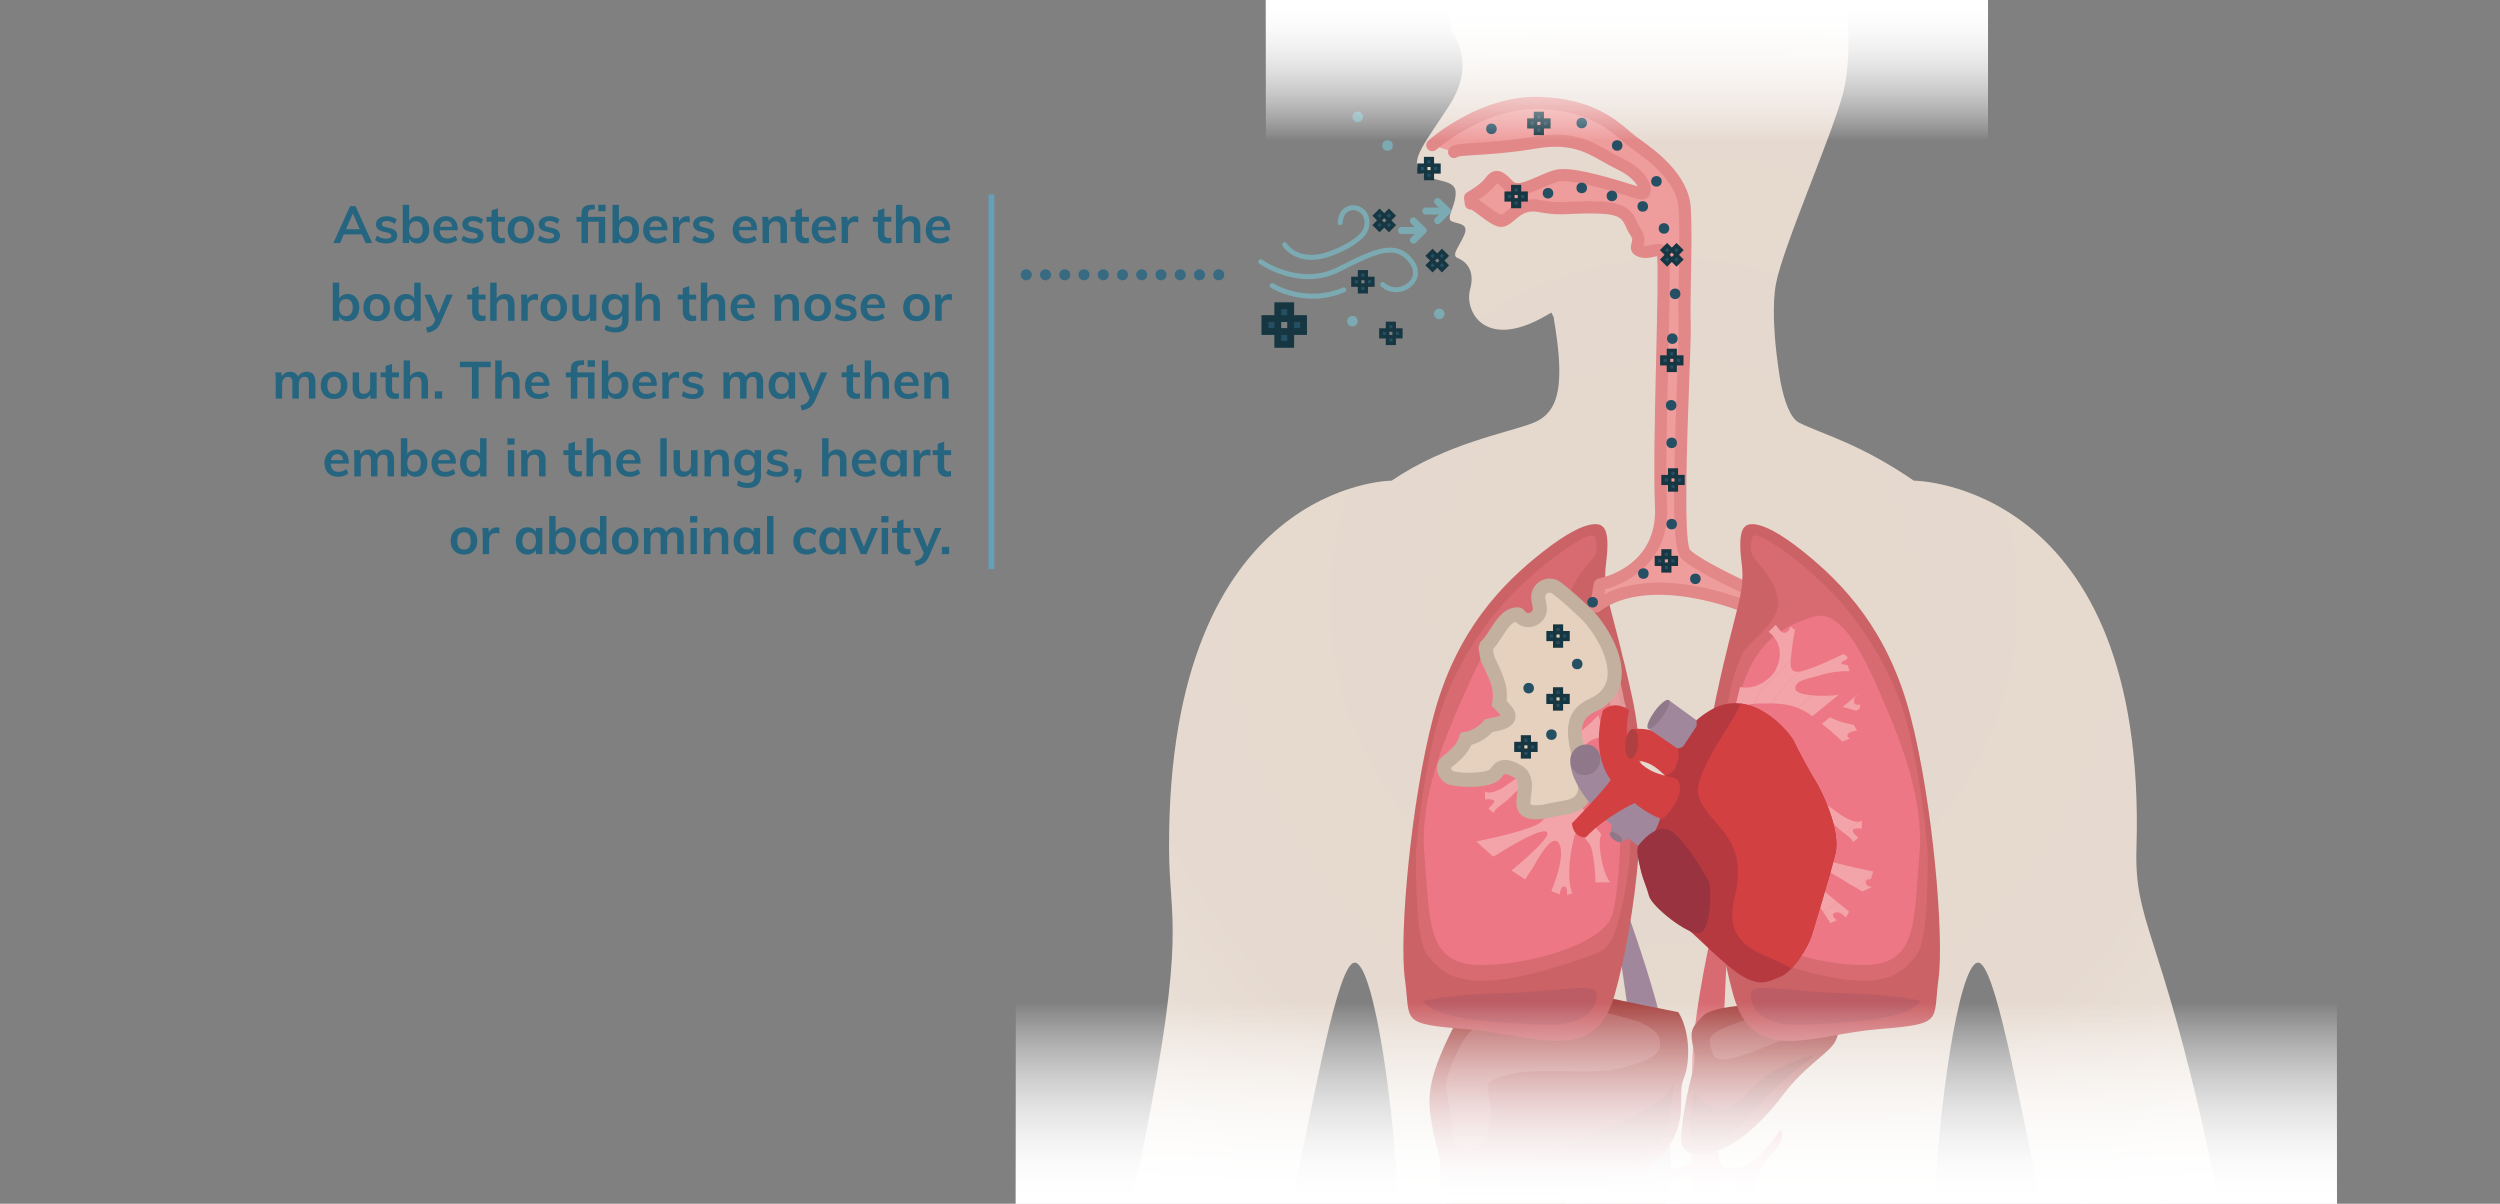 <?xml version="1.0" encoding="UTF-8"?> <svg xmlns="http://www.w3.org/2000/svg" xmlns:xlink="http://www.w3.org/1999/xlink" version="1.1" id="Layer_1" x="0" y="0" viewBox="0 0 675 325" xml:space="preserve"><rect x="0" y="0" width="675" height="325" fill="#808080" stroke="none"/> <style> .st1{fill:#a1879b}.st2{fill:#d86a72}.st3{fill:#bc5c64}.st5{fill:#a84643}.st6{fill:#b55d5b}.st7{fill:#953d3b}.st8{fill:#cb6266}.st9{fill:#ed7785}.st10{fill:#fbdfb5}.st12{fill:#f3a4a8}.st19{fill:#7baab2}.st20{fill:#254f63}.st21{fill:#163642}.st25{fill:#8e788a}.st26{fill:#d24041}.st33{fill:none}.st34{fill:#386b82}.st36{fill:#266580} </style> <radialGradient id="SVGID_1_" cx="451.884" cy="163.519" r="248.806" gradientTransform="matrix(1 0 0 -1 0 326)" gradientUnits="userSpaceOnUse"> <stop offset=".153" stop-color="#e5d9ce"></stop> <stop offset=".593" stop-color="#e6dad0"></stop> <stop offset=".751" stop-color="#eae0d7"></stop> <stop offset=".864" stop-color="#f0e9e2"></stop> <stop offset=".954" stop-color="#f9f6f3"></stop> <stop offset="1" stop-color="#fff"></stop> </radialGradient> <path d="M304.448 324.808c1.737-4.831 3.155-9.566 4.167-14.664 11.803-59.461 7.091-60.83 7.028-81.207-.301-98.832 60.124-99.168 60.124-99.168 14.836-10.151 31.789-12.996 38.261-15.617 4.032-1.634 6.236-4.788 6.829-10.458l.021-.28c.403-4.263-.069-9.906-1.352-17.373h.136c-.349-.823-.644-1.371-.803-1.644-.446.259-.92.533-1.427.826-16.62 9.609-22.075-1.298-20.517-7.012 1.559-5.714-1.559-7.792-3.376-8.572-1.818-.778.52-3.116 1.818-6.233 1.299-3.117-1.559-2.856-3.376-3.636-1.818-.779 1.299-4.415 1.038-8.052-.259-3.635-6.751-2.338-9.609-5.453-2.856-3.117 1.818-8.311 7.965-17.908 6.147-9.597 2.684-16.116.864-19.751-1.055-2.111-1.06-4.921-.472-8.432.014-.083 106.448-.119 106.465-.009 1.522 9.964.81 19.495-.548 24.803-2.856 11.169-16.361 41.815-18.181 51.684-.508 2.762-.632 6.065-.547 9.389h.002s.047 1.903.245 4.717c.489 6.426 1.473 11.954 1.569 12.486 1.019 5.112 2.597 9.685 5.043 10.908 6.246 3.123 16.069 5.465 30.904 15.617 0 0 63.121.381 60.126 99.168-.618 20.368 6.286 21.887 19.289 81.207 1.124 5.126 2.116 9.779 3.186 14.502.069.303-48.21.262-48.25.076-6.153-28.77-12.533-65.384-17.103-64.813-5.306.663-10.985 42.812-11.462 64.751-.005.248-145.16.235-145.165-.006-.477-21.941-6.157-64.082-11.463-64.745-4.572-.571-10.957 36.09-17.114 64.869" fill="url(#SVGID_1_)"></path> <path class="st1" d="M425.613 304.821s6.653 9.666 11.296 10.285 7.429 1.609 6.499-10.956c-.928-12.567-7.235-55.215-7.545-56.605-.309-1.392 1.758-6.118 1.758-6.118s14.049 37.292 13.168 49.605c-.881 12.314 1.036 22.681 0 30.728-.158 1.229-.265 2.216-.334 3.055l-7.247.139c.029-1.158.046-2.043.046-2.575 0-4.797-3.714-4.024-6.345-.463-.685.927-1.879 2.032-3.271 3.16l-6.762-.059c1.241-.422 2.801-1.133 4.46-2.328 3.869-2.786-.862-9.123-3.835-11.912-2.971-2.79-1.888-5.956-1.888-5.956"></path> <path class="st2" d="M480.905 304.821s-6.326 9.666-10.741 10.285c-4.413.619-7.061 1.609-6.179-10.956.882-12.567 2.066-45.35 2.36-46.74.294-1.392-4.711-3.184-4.711-3.184s-5.501 24.493-4.665 36.806c.838 12.314-.985 22.681 0 30.728.154 1.255.257 2.258.322 3.109h6.945c-.065-1.075-.103-1.929-.103-2.49 0-4.797 3.532-4.024 6.031-.463.619.881 1.675 1.922 2.914 2.991l6.446.044c-1.149-.429-2.563-1.127-4.061-2.262-3.679-2.786.82-9.123 3.646-11.912 2.826-2.79 1.796-5.956 1.796-5.956"></path> <path class="st2" d="M458.071 313.32s-26.794 11.963-33.22 4.914l-3.113 3.991s14.55-1.066 13.052 1.878c-.126.249-.288.521-.48.813l6.15.071c6.477-4.443 14.058-8.317 17.609-7.07 6.094 2.136.002-4.597.002-4.597"></path> <path class="st3" d="M449.567 325.051c-.081-.2-.164-.398-.248-.594-2.312-5.383-5.175-7.502-8.479-7.379-1.635.061-6.157 3.88-10.975 7.846"></path> <path d="M465.904 347.441c-.01-.008-.021-.015-.033-.022.012.007.022.015.033.022" fill="#f2a48a"></path> <path class="st5" d="M453.161 273.295s-18.849-3.724-22.62-4.772c-3.77-1.049-30.368-6.43-38.118 8.826-7.749 15.257-6.912 20.07-5.654 27.088 1.256 7.018 2.094 6.128 2.094 12.019 0 1.998-.145 5.079-.229 8.424l33.748.152c5.08-2.064 9.949-3.483 13.395-4.795 7.121-2.71 13.555-6.928 16.488-13.733 2.933-6.803.687-11.386 2.362-15.367 1.676-3.976 1.886-12.44-1.466-17.842"></path> <path class="st5" d="M497.004 277.35s-3.77-5.375-15.498-5.951c-11.729-.574-19.896.871-21.782 2.976-1.885 2.104-3.351 3.041-2.933 6.343.42 3.302 1.531 3.72-.072 9.793-1.603 6.074-3.279 16.029-2.651 18.487.63 2.457 3.561 3.164 8.378 2.182 4.816-.981 12.566-6.994 18.849-15.402 6.284-8.407 13.195-11.692 14.451-15.061l1.258-3.367"></path> <path class="st6" d="M441.696 275.61c-1.22-.21-22.312-7.332-31.527-3.101-9.216 4.232-12.357 3.146-15.708 9.639-3.351 6.492-4.548 9.614-3.622 14.153 1.379 6.756 1.235 11.837 2.282 13.16 1.048 1.323 8.19 2.883 9.237-6.583 1.046-9.466-4.398-10.117 4.398-12.619 4.4-1.251 10.162-1.151 15.922-1.05 5.757.101 11.515.201 15.912-1.048 8.797-2.498 10.108-4.012 9.556-7.338-.55-3.329-6.45-5.213-6.45-5.213M490.359 277.526s-6.074-6.733-18.011-2.544c-11.938 4.188-11.518 4.67-9.842 9.666 1.675 4.995 19.477-5.139 24.085-5.516 4.606-.381 3.768-1.606 3.768-1.606"></path> <path class="st7" d="M392.24 313.873c-.766-.669-1.957-.097-1.92.919.112 2.902.215 7.402-.06 10.095-.02.2 26.11.108 26.11.108 2.172-1.658 5.029-3.193 10.762-4.597 10.262-2.513 20.524-8.413 22.41-14.678 1.885-6.266 2.372-13.144 2.582-14.281.208-1.137.351 3.606-7.399 7.905-7.749 4.299-19.478 9.096-29.321 12.666-9.844 3.571-16.128 7.451-19.478 4.884-1.447-1.11-2.715-2.173-3.686-3.021M457.711 293.682s-2.723 12.939-.838 14.801c1.885 1.863 9.215.746 16.754-8.434s15.362-14.136 16.792-15.428c0 0-11.226 3.201-14.951 6.819-3.726 3.618-8.123 9.051-11.893 7.905-3.77-1.147-6.493-3.898-5.864-5.663"></path> <path class="st8" d="M432.763 142.254s-2.501-4.04-16.261 6.781c-10.948 8.611-23.312 21.208-29.451 44.293-6.141 23.084-9.324 59.441-7.733 70.983 1.591 11.542-1.591 12.119 16.601 13.562 18.195 1.443 34.569 10.099 40.028-9.234 5.458-19.333 10.233-55.113 4.776-80.217-5.459-25.104-8.188-27.989-7.051-36.646 1.138-8.656-.909-9.522-.909-9.522"></path> <path class="st2" d="M428.518 144.851s-7.647 3.09-19.862 15.197c-4.851 4.809-13.158 15.171-18.345 28.278-5.187 13.105-8.187 39.243-8.035 43.86.152 4.616-.152 21.737 3.184 25.777 3.334 4.04 6.821 7.502 17.436 6.733 10.613-.77 23.184-5.579 26.077-6.541 2.893-.962 5.759-1.559 7.581-8.079 1.824-6.521 4.245-17.121 3.487-28.086s.304-23.084-1.668-28.855c-1.971-5.771-.47-6.321-4.699-16.159-1.82-4.232-11.827-9.041-9.854-16.159 1.971-7.117 7.405-9.618 7.265-12.503-.141-2.886.007-4.436-2.567-3.463"></path> <path class="st9" d="M413.713 166.492c-4.148-1.154-9.324 1.154-16.602 17.025-7.277 15.87-13.872 31.74-12.509 47.322 1.365 15.582.683 25.681 9.326 28.855 8.642 3.174 38.434-2.885 41.391-12.696s3.184-45.88 0-55.979c-3.184-10.099-5.98-20.178-21.606-24.527"></path> <path class="st3" d="M384.061 270.299s6.979-1.808 21.845-2.14c14.866-.331 24.644-2.982 25.119-.03.476 2.951-1.785 9.067-14.078 8.533-12.292-.535-28.249-.908-32.886-6.363z"></path> <path class="st10" d="M440.012 185.202h-.002.002m-.84-3.657c-.018-.077-.036-.153-.054-.229l.006.002c.017.076.034.152.048.227"></path> <path d="m439.125 181.317-.006-.002c-.127-.543-.252-1.068-.376-1.585.103.406.211.835.319 1.298.022.098.043.193.063.289" fill="#f1ccbf"></path> <path class="st10" d="M438.385 178.241c-.181-.748-.358-1.466-.531-2.158.014.003.026.004.039.008.135.489.268.959.333 1.238.038.3.092.602.159.912"></path> <path class="st12" d="m412.58 225.258-.099-.183c.054.039.106.077.16.115-.04.043-.061.068-.061.068"></path> <defs> <path id="SVGID_00000156571856806209181620000000053268365981660567_" d="m463.547 187.328-.006-.009c.247-1.112.458-2.362.758-3.526.246-.95.444-1.872.653-2.865.028-.091.055-.183.083-.276-.469 2.027-.965 4.244-1.488 6.676m1.837-8.172c.089-.468.164-.937.229-1.392.312-.997.514-1.719.821-2.972-.331 1.346-.681 2.795-1.05 4.364"></path> </defs> <clipPath id="SVGID_00000081645387559214250310000003597789887102688145_"> <use xlink:href="#SVGID_00000156571856806209181620000000053268365981660567_" overflow="visible"></use> </clipPath> <path clip-path="url(#SVGID_00000081645387559214250310000003597789887102688145_)" fill="#fbdfb5" d="M463.541 174.793h2.894v12.536h-2.894z"></path> <path class="st12" d="M472.994 169.168"></path> <path d="M435.85 196.35c-.432-2.094-.587-3.804-1.264-6.391 1.081-1.537 1.657-2.96 1.24-4.022-.755-1.921-2.149-2.814-3.742-3.227-.266-.655-.557-1.347-.873-2.083-.461-1.072-1.349-2.175-2.448-3.327 1.17.574 2.537.992 4.033.992.222 0 .446-.009.673-.028.847.609 1.828 1.048 2.889 1.262.212.852.43 1.736.653 2.657.124.579.277 1.181.441 1.834.153.637.306 1.284.463 1.952l.066.282c.313 1.566.437 2.93 1.031 4.502h.002c-1.332 1.605-1.446 1.93-2.035 3.303-.262.619-.653 1.397-1.129 2.294m-12.731-26.335-1.543-.094c-.722-.925-1.354-1.886-1.836-2.889-.275-2.076-.766-4.444-.766-4.444l1.26-.995s.332 1.725 1.592 1.725c1.208 0 2.112-2.135 2.36-2.135.011 0 .02.004.03.011l1.858 1.858s-3.54 2.448-2.955 6.963" fill="#df9896"></path> <path d="M436.045 192.287c-.127-.03-.259-.055-.396-.077-.105-.428-.216-.827-.332-1.192-.399-1.265-.791-2.531-1.205-3.785.876-.894 1.687-1.809 2.3-2.678.55 2.101.676 3.49 1.026 5.191-.401.756-.877 1.616-1.393 2.541m-1.663-13.619c-1.04-.27-2.185-.288-3.247-.288h-.503c-.097 0-.198 0-.301-.002-1.551-2.627-3.556-5.041-6.342-7.103.373-.187.566-.523.655-.944l3.085.189c.172.385.381.785.631 1.198 0 0 1.293 1.563 3.325 2.556.893.935 1.614 1.831 1.989 2.702.255.598.492 1.16.708 1.692m-8.535-10.388-1.26-.077c-.04-.339-.079-.67-.097-.977-.024-.383-.072-.829-.133-1.293.39.815.905 1.596 1.49 2.347" fill="#e79d9d"></path> <path class="st12" d="M423.08 241.641s.264-2.308-.793-2.308c-1.055 0-1.121 2.176-1.121 2.176l-2.308-.922s4.023-9.299 2.109-12.795c-.306-.561-.684-.796-1.101-.796-2.192 0-5.494 6.469-5.494 6.469l-2.572 3.957c-1.244-.747-2.471-1.547-3.678-2.39 4.245-3.524 10.447-9.001 9.613-10.273-.139-.214-.413-.31-.787-.31-2.962 0-12.272 5.982-12.272 5.982l-1.466.844c-1.579-1.308-3.117-2.678-4.605-4.087 3.11-.629 15.299-3.198 17.482-5.267 2.506-2.374 11.08-11.212 9.497-14.841-.274-.625-.888-.892-1.731-.892-4.054 0-13.375 6.149-15.285 8.279-2.31 2.572-5.08 3.827-5.08 4.683 0 .167-.059.233-.156.233-.398 0-1.427-1.156-1.427-1.156s2.31-1.781 1.187-2.244c-.413-.171-.807-.224-1.143-.224-.572 0-.967.158-.967.158l-.066-2.242s.312.312 1.123.312c1.014 0 2.806-.488 5.738-2.687 5.276-3.957 14.707-9.497 16.686-11.608 1.018-1.086 4.327-3.746 7.099-6.575.506 1.536.987 3.085 1.475 4.634.141.446.277.934.405 1.458-.297-.046-.606-.072-.925-.072-1.26 0-2.675.404-4.087 1.612 0 0-1.846 5.698-1.222 12.283-.659 2.077-.844 3.779-.22 4.758.651 1.024 1.38 1.95 2.19 2.764.785 1.673 1.834 3.289 3.221 4.764-1.281 1.745.176 10.297 2.348 12.892l-3.955.066s-.198-8.838-1.845-10.686c-1.126-1.262-2.13-2.955-2.926-2.955-.37 0-.695.365-.967 1.306-.857 2.968-2.308 11.212-.526 15.237l-1.448.463m-2.713-58.853c-.631-1.455-1.013-2.262-1.013-2.262-.294-.143-.904-.547-1.73-1.086.759-.308 1.216-.719 1.169-1.251-.196-2.244-3.1-2.375-6.991-3.563-2.921-.892-5.731-1.002-6.951-1.002-.405 0-.635.011-.635.011l.462-1.582 1.583-.33s.079-.044.129-.126l5.881.359c2.219.925 4.454 1.731 5.665 1.812.088.005.175.007.257.007.404 0 .723-.069.976-.196 3.41 2.524 5.865 5.479 7.763 8.695-.378-.002-.782-.007-1.209-.007-1.548.001-3.39.064-5.356.521"></path> <path d="m413.336 186.731-1.671-.7s.807-.216.539-.863c-.27-.646-2.048-.862-2.048-.862l.701-1.239s5.981-1.024 6.359-2.91c.178-.896-.7-1.208-1.891-1.208-1.317 0-3.015.382-4.089.778-.342.126-.618.178-.839.178-1.111 0-.886-1.31-.886-1.31s.25.097.532.097c.343 0 .731-.147.762-.799.054-1.185-.969-1.401-.969-1.401l.7-1.401s1.455.971 3.826 1.401c.743.136 1.952.223 3.258.223 1.869 0 3.934-.18 5.109-.655.674.44 1.173.77 1.413.887 0 0 .312.659.827 1.848-1.526.353-3.144.999-4.734 2.17-3.882 2.858-6.899 5.766-6.899 5.766" fill="#f4adb4"></path> <path d="M386.722 39.185s13.494-12.052 29.271-11.389c15.779.662 21.095 7.757 25.218 10.72 4.124 2.963 13.078 9.128 13.647 17.551.572 8.423-.241 22.739 0 31.527.242 8.79-2.972 58.703.208 61.958 3.181 3.256 17.017 9.537 17.017 9.537l-.859 4.677s-25.677-10.85-40.326 0l1.072-5.974s17.349-3.14 16.511-21.044c-.838-17.904 1.628-67.817.325-68.902-.662-.552-1.608-.317-2.677-.083-1.032.227-2.178.452-3.294-.026-2.274-.976.844-2.089-1.242-5.117-2.088-3.027-1.098-6.371-10.125-6.595-3.234-.08-5.353.002-7.037.083-3.021.146-4.657.292-8.831-.493-3.303-.623-5.362.651-6.948 1.923-1.537 1.233-2.629 2.468-3.978 1.976-2.74-1.002-6.717-5.179-7.55-4.554l-.199-1.612s3.706-1.996 5.333-4.166c1.628-2.17 2.429-1.793 5.121.949 2.692 2.74 7.768-1.134 12.662-2.614 4.896-1.481 20.96 4.378 23.019 4.703 2.059.327 1.39-4.557-5.599-7.922-6.99-3.363-10.896-7.878-23.159-5.783-12.261 2.095-20.959 1.456-21.687 2.53" fill="#ef9c9c"></path> <path d="M430.898 165.408c-.299 0-.6-.081-.866-.246-.571-.355-.868-1.023-.75-1.685l1.072-5.974c.121-.674.649-1.203 1.323-1.325.648-.119 15.923-3.137 15.164-19.351-.416-8.89-.024-25.564.321-40.275.266-11.329.565-24.043.265-27.373-.261.039-.582.11-.829.164l-.118.026c-1.053.233-2.65.584-4.292-.12-2.444-1.049-1.863-2.964-1.644-3.685.199-.655.331-1.087-.304-2.009-.541-.784-.897-1.566-1.211-2.256-.956-2.095-1.587-3.48-7.603-3.629-3.183-.08-5.24 0-6.919.08l-.527.026c-2.753.139-4.57.229-8.686-.545-2.718-.513-4.325.553-5.617 1.59-.241.193-.469.386-.689.571-1.34 1.128-2.857 2.401-4.88 1.668-1.549-.567-3.25-1.856-4.75-2.993-.691-.523-1.603-1.215-2.071-1.471-.272.028-.549-.012-.809-.123-.539-.229-.915-.728-.986-1.309l-.199-1.612c-.083-.672.255-1.325.85-1.646.944-.51 3.647-2.17 4.799-3.706.723-.964 1.644-1.962 2.993-2.051 1.609-.117 2.865 1.054 4.613 2.835 1.029 1.048 3.256.177 6.532-1.269 1.451-.64 2.95-1.301 4.484-1.766 3.868-1.165 12.184 1.176 20.37 3.678.786.24 1.588.484 2.221.669-.584-1.127-2.146-2.944-5.409-4.515-1.471-.708-2.795-1.457-4.076-2.181-4.777-2.701-8.905-5.035-18.094-3.464-6.621 1.131-12.311 1.481-16.076 1.714-2.049.126-4.163.256-4.823.449-.547.468-1.358.533-1.985.108-.75-.508-.946-1.529-.437-2.28.793-1.17 2.368-1.266 7.044-1.554 3.915-.241 9.277-.571 15.725-1.673 10.343-1.764 15.162.958 20.263 3.843 1.234.698 2.511 1.419 3.883 2.08 5.832 2.807 8.173 6.9 7.414 9.327-.381 1.217-1.505 1.897-2.783 1.695-.586-.093-1.655-.416-3.825-1.079-4.556-1.392-15.224-4.648-18.461-3.674-1.342.406-2.749 1.027-4.109 1.627-3.689 1.627-7.504 3.31-10.2.566-.39-.396-1.509-1.537-2.028-1.814-.107.092-.302.289-.61.7-1.141 1.522-3.042 2.891-4.378 3.742.641.392 1.348.928 2.151 1.537 1.252.949 2.809 2.129 3.893 2.526.243.098 1.081-.625 1.639-1.095.24-.202.489-.411.749-.62 1.792-1.44 4.359-2.998 8.28-2.256 3.731.701 5.305.623 7.914.493l.533-.027c1.737-.083 3.866-.164 7.158-.084 7.476.186 9.127 2.519 10.509 5.551.283.621.55 1.208.926 1.753 1.428 2.072 1.08 3.683.803 4.628.566.139 1.236.017 2.03-.157l.114-.026c1.206-.266 2.71-.597 3.965.45 1.05.874 1.269 1.057.588 30.042-.344 14.657-.735 31.27-.324 40.044.764 16.333-12.674 21.328-16.723 22.458l-.236 1.321c6.112-3.105 14.198-3.928 23.659-2.373 5.761.947 10.608 2.523 13.146 3.446l.271-1.476c-3.577-1.665-13.495-6.428-16.346-9.348-2.345-2.4-2.235-16.454-1.104-47.05.268-7.236.499-13.486.43-16.009-.105-3.791-.016-8.494.077-13.471.122-6.507.248-13.235-.075-17.99-.5-7.392-8.353-13.021-12.572-16.046l-.395-.284c-.751-.54-1.526-1.196-2.346-1.891-3.984-3.374-9.44-7.995-21.982-8.522-14.93-.619-27.98 10.857-28.11 10.974-.676.603-1.714.545-2.317-.131-.604-.676-.546-1.714.131-2.317.571-.51 14.194-12.468 30.434-11.805 13.668.574 19.865 5.824 23.966 9.297.802.679 1.495 1.266 2.141 1.73l.392.28c4.327 3.102 13.331 9.556 13.936 18.492.332 4.896.205 11.697.081 18.273-.093 4.939-.18 9.604-.079 13.319.073 2.629-.149 8.627-.43 16.221-.5 13.529-1.539 41.627.219 44.683 2.516 2.505 12.726 7.44 16.473 9.141.686.311 1.072 1.05.936 1.791l-.858 4.678c-.09.489-.397.912-.835 1.148-.439.237-.961.261-1.418.068-.248-.105-24.994-10.352-38.71-.193-.288.214-.632.322-.976.322zm16.433-96.9zm-4.018-2.364zm-49.736-23.812z" fill="#e28888"></path> <path class="st19" d="M340.78 70.112c.101.073 10.237 7.24 20.418 2.003 10.498-5.403 15.548-7.283 19.845-2.608 2.8 3.047 1.901 6 .28 7.602-2.033 2.01-5.845 2.655-8.46.196-.27-.254-.283-.678-.029-.948.254-.27.679-.283.948-.03 2.032 1.913 5.007 1.4 6.598-.172 1.625-1.606 1.504-3.752-.324-5.741-3.495-3.803-7.424-2.677-18.243 2.892-10.908 5.616-21.709-2.03-21.817-2.107-.301-.217-.368-.636-.152-.936.086-.119.205-.202.334-.245.197-.064.421-.038.602.094zM343.86 76.547c.086.054 8.654 5.347 18.704 1.096.342-.146.735.016.879.357.144.341-.016.735-.357.879-10.714 4.523-19.572-.962-19.944-1.199-.312-.199-.405-.612-.207-.925.087-.137.215-.232.357-.278.184-.06.392-.041.568.07z"></path> <path class="st19" d="M366.843 55.663c1.263.465 2.228 1.464 2.646 2.74.626 1.912.178 3.995-1.171 5.435-1.839 1.963-4.699 3.694-8.5 5.144-9.721 3.715-13.506-2.538-13.543-2.601-.187-.32-.078-.731.242-.917.321-.189.731-.078.917.242.031.054 3.232 5.334 11.906 2.023 4.495-1.714 6.831-3.56 7.999-4.808 1.014-1.083 1.35-2.654.876-4.1-.286-.871-.972-1.581-1.835-1.899-.81-.299-1.683-.22-2.398.217-.924.565-1.396 1.548-1.443 3.008-.012.371-.322.662-.692.649-.37-.012-.661-.322-.649-.692.062-1.92.763-3.303 2.084-4.11.27-.165.554-.295.849-.392.868-.284 1.818-.268 2.712.061z"></path> <circle class="st19" cx="365.156" cy="86.73" r="1.424"></circle> <circle class="st19" cx="374.64" cy="39.277" r="1.424"></circle> <path class="st19" d="M366.58 32.961c.787 0 1.424-.638 1.424-1.425s-.637-1.424-1.424-1.424-1.424.638-1.424 1.424c0 .788.638 1.425 1.424 1.425zM387.607 85.751c.556.556 1.458.556 2.014-.001.556-.556.556-1.457 0-2.014-.556-.556-1.458-.556-2.014 0-.557.557-.557 1.459 0 2.015z"></path> <circle class="st20" cx="402.691" cy="34.786" r="1.424"></circle> <circle class="st20" cx="427.067" cy="33.219" r="1.424"></circle> <circle class="st20" cx="436.639" cy="39.277" r="1.424"></circle> <circle class="st20" cx="447.239" cy="48.965" r="1.424"></circle> <circle class="st20" cx="427.067" cy="50.745" r="1.424"></circle> <circle class="st20" cx="417.963" cy="52.169" r="1.424"></circle> <circle class="st20" cx="457.753" cy="156.286" r="1.424"></circle> <circle class="st20" cx="443.711" cy="154.862" r="1.424"></circle> <circle class="st20" cx="430.016" cy="162.607" r="1.424"></circle> <circle class="st20" cx="451.531" cy="91.432" r="1.424"></circle> <circle class="st20" cx="452.282" cy="79.332" r="1.424"></circle> <circle class="st20" cx="449.27" cy="61.683" r="1.424"></circle> <circle class="st20" cx="435.215" cy="52.9" r="1.424"></circle> <circle class="st20" cx="443.545" cy="55.735" r="1.424"></circle> <circle class="st20" cx="451.217" cy="109.422" r="1.424"></circle> <circle class="st20" cx="451.348" cy="119.577" r="1.424"></circle> <circle class="st20" cx="451.348" cy="141.516" r="1.424"></circle> <path class="st20" d="M367.088 73.393h1.789v1.789h-1.789z"></path> <path class="st21" d="M369.353 75.658h-2.74v-2.74h2.74v2.74zm-1.789-.951h.839v-.839h-.839v.839z"></path> <path class="st20" d="M367.088 76.972h1.789v1.789h-1.789z"></path> <path class="st21" d="M369.353 79.237h-2.74v-2.74h2.74v2.74zm-1.789-.951h.839v-.839h-.839v.839z"></path> <path class="st20" d="M365.298 75.183h1.789v1.789h-1.789z"></path> <path class="st21" d="M367.564 77.447h-2.74v-2.74h2.74v2.74zm-1.79-.951h.839v-.839h-.839v.839z"></path> <path class="st20" d="M368.878 75.183h1.789v1.789h-1.789z"></path> <path class="st21" d="M371.143 77.447h-2.74v-2.74h2.74v2.74zm-1.79-.951h.839v-.839h-.839v.839z"></path> <path class="st20" d="M384.932 42.824h1.789v1.789h-1.789z"></path> <path class="st21" d="M387.197 45.089h-2.74v-2.74h2.74v2.74zm-1.79-.951h.839v-.839h-.839v.839z"></path> <path class="st20" d="M384.932 46.403h1.789v1.789h-1.789z"></path> <path class="st21" d="M387.197 48.668h-2.74v-2.74h2.74v2.74zm-1.79-.95h.839v-.839h-.839v.839z"></path> <path class="st20" d="M383.143 44.614h1.789v1.789h-1.789z"></path> <path class="st21" d="M385.407 46.879h-2.74v-2.74h2.74v2.74zm-1.789-.951h.839v-.839h-.839v.839z"></path> <path class="st20" d="M386.722 44.614h1.789v1.789h-1.789z"></path> <path class="st21" d="M388.987 46.879h-2.74v-2.74h2.74v2.74zm-1.79-.951h.839v-.839h-.839v.839z"></path> <path class="st20" d="M414.598 30.642h1.789v1.789h-1.789z"></path> <path class="st21" d="M416.862 32.907h-2.74v-2.74h2.74v2.74zm-1.789-.951h.839v-.839h-.839v.839z"></path> <path class="st20" d="M414.598 34.221h1.789v1.789h-1.789z"></path> <path class="st21" d="M416.862 36.486h-2.74v-2.74h2.74v2.74zm-1.789-.95h.839v-.839h-.839v.839z"></path> <path class="st20" d="M412.808 32.432h1.789v1.789h-1.789z"></path> <path class="st21" d="M415.072 34.696h-2.74v-2.74h2.74v2.74zm-1.789-.95h.839v-.839h-.839v.839z"></path> <path class="st20" d="M416.388 32.432h1.789v1.789h-1.789z"></path> <path class="st21" d="M418.652 34.696h-2.74v-2.74h2.74v2.74zm-1.79-.95h.839v-.839h-.839v.839z"></path> <path transform="rotate(-45 386.788 69.093)" class="st20" d="M385.892 68.194h1.789v1.789h-1.789z"></path> <path class="st21" d="m386.787 71.027-1.938-1.938 1.938-1.938 1.938 1.938-1.938 1.938zm-.593-1.938.592.593.593-.593-.593-.592-.592.592z"></path> <path transform="rotate(-45 389.319 71.625)" class="st20" d="M388.424 70.725h1.789v1.789h-1.789z"></path> <path class="st21" d="m389.318 73.558-1.938-1.938 1.938-1.938 1.938 1.938-1.938 1.938zm-.592-1.938.592.592.593-.592-.593-.593-.592.593z"></path> <path transform="rotate(-45 386.788 71.625)" class="st20" d="M385.892 70.725h1.789v1.789h-1.789z"></path> <path class="st21" d="m386.787 73.558-1.938-1.938 1.938-1.938 1.938 1.938-1.938 1.938zm-.593-1.938.592.592.593-.592-.593-.593-.592.593z"></path> <path transform="rotate(-45 389.319 69.093)" class="st20" d="M388.423 68.194h1.789v1.789h-1.789z"></path> <path class="st21" d="m389.318 71.026-1.938-1.938 1.938-1.938 1.938 1.938-1.938 1.938zm-.593-1.937.593.592.592-.592-.592-.593-.593.593z"></path> <path class="st20" d="M345.004 82.546h3.478v3.478h-3.478z"></path> <path class="st21" d="M349.406 86.948h-5.327v-5.326h5.327v5.326zm-3.479-1.848h1.631v-1.63h-1.631v1.63z"></path> <path class="st20" d="M345.004 89.503h3.478v3.478h-3.478z"></path> <path class="st21" d="M349.406 93.905h-5.327v-5.326h5.327v5.326zm-3.479-1.848h1.631v-1.63h-1.631v1.63z"></path> <path class="st20" d="M348.482 86.024h3.478v3.478h-3.478z"></path> <path class="st21" d="M352.884 90.427h-5.326V85.1h5.326v5.327zm-3.478-1.848h1.63v-1.631h-1.63v1.631z"></path> <path class="st20" d="M341.525 86.024h3.478v3.478h-3.478z"></path> <path class="st21" d="M345.927 90.427H340.6V85.1h5.327v5.327zm-3.478-1.848h1.631v-1.631h-1.631v1.631z"></path> <path transform="rotate(-45 372.478 58.249)" class="st20" d="M371.583 57.349h1.789v1.789h-1.789z"></path> <path class="st21" d="m372.477 60.182-1.938-1.938 1.938-1.938 1.938 1.938-1.938 1.938zm-.592-1.938.592.593.593-.593-.593-.592-.592.592z"></path> <path transform="rotate(-45 375.009 60.78)" class="st20" d="M374.113 59.881h1.789v1.789h-1.789z"></path> <path class="st21" d="m375.008 62.713-1.938-1.938 1.938-1.938 1.938 1.938-1.938 1.938zm-.592-1.938.592.593.593-.593-.593-.592-.592.592z"></path> <path transform="rotate(-45 372.478 60.78)" class="st20" d="M371.583 59.88h1.789v1.789h-1.789z"></path> <path class="st21" d="m372.477 62.713-1.938-1.938 1.938-1.938 1.938 1.938-1.938 1.938zm-.592-1.938.592.593.593-.593-.593-.592-.592.592z"></path> <path transform="rotate(-45 375.009 58.249)" class="st20" d="M374.113 57.349h1.789v1.789h-1.789z"></path> <path class="st21" d="m375.008 60.182-1.938-1.938 1.938-1.938 1.938 1.938-1.938 1.938zm-.592-1.938.592.592.593-.592-.593-.593-.592.593z"></path> <path class="st20" d="M374.64 87.324h1.789v1.789h-1.789z"></path> <path class="st21" d="M376.905 89.588h-2.74v-2.74h2.74v2.74zm-1.789-.95h.839v-.839h-.839v.839z"></path> <path class="st20" d="M374.64 90.903h1.789v1.789h-1.789z"></path> <path class="st21" d="M376.905 93.168h-2.74v-2.74h2.74v2.74zm-1.789-.95h.839v-.839h-.839v.839z"></path> <path class="st20" d="M372.85 89.113h1.789v1.789h-1.789z"></path> <path class="st21" d="M375.115 91.377h-2.74v-2.74h2.74v2.74zm-1.789-.95h.839v-.839h-.839v.839z"></path> <path class="st20" d="M376.43 89.113h1.789v1.789h-1.789z"></path> <path class="st21" d="M378.695 91.377h-2.741v-2.74h2.741v2.74zm-1.79-.95h.839v-.839h-.839v.839z"></path> <path transform="rotate(-45 452.651 67.534)" class="st20" d="M451.755 66.634h1.789v1.789h-1.789z"></path> <path class="st21" d="m452.65 69.467-1.938-1.938 1.938-1.938 1.938 1.938-1.938 1.938zm-.593-1.939.593.593.592-.593-.592-.592-.593.592z"></path> <path transform="rotate(-45 450.12 70.066)" class="st20" d="M449.224 69.165h1.789v1.789h-1.789z"></path> <path class="st21" d="m450.118 71.998-1.938-1.938 1.938-1.938 1.938 1.938-1.938 1.938zm-.592-1.938.592.593.593-.593-.593-.592-.592.592z"></path> <path transform="rotate(-45 452.651 70.065)" class="st20" d="M451.755 69.165h1.789v1.789h-1.789z"></path> <path class="st21" d="m452.65 71.998-1.938-1.938 1.938-1.938 1.938 1.938-1.938 1.938zm-.593-1.938.592.593.593-.593-.593-.592-.592.592z"></path> <path transform="rotate(-45 450.12 67.535)" class="st20" d="M449.224 66.634h1.789v1.789h-1.789z"></path> <path class="st21" d="m450.118 69.467-1.938-1.938 1.938-1.938 1.938 1.938-1.938 1.938zm-.592-1.938.592.592.593-.592-.593-.593-.592.593z"></path> <path class="st20" d="M450.819 130.486h1.789v1.789h-1.789z"></path> <path class="st21" d="M453.083 132.751h-2.74v-2.74h2.74v2.74zm-1.789-.951h.839v-.839h-.839v.839z"></path> <path class="st20" d="M450.819 126.907h1.789v1.789h-1.789z"></path> <path class="st21" d="M453.083 129.171h-2.74v-2.74h2.74v2.74zm-1.789-.95h.839v-.839h-.839v.839z"></path> <path class="st20" d="M449.029 128.696h1.789v1.789h-1.789z"></path> <path class="st21" d="M451.293 130.961h-2.74v-2.74h2.74v2.74zm-1.789-.951h.839v-.839h-.839v.839z"></path> <path class="st20" d="M452.608 128.696h1.789v1.789h-1.789z"></path> <path class="st21" d="M454.873 130.961h-2.74v-2.74h2.74v2.74zm-1.79-.951h.839v-.839h-.839v.839z"></path> <path class="st20" d="M449.029 152.338h1.789v1.789h-1.789z"></path> <path class="st21" d="M451.293 154.603h-2.74v-2.74h2.74v2.74zm-1.789-.951h.839v-.839h-.839v.839z"></path> <path class="st20" d="M449.029 148.758h1.789v1.789h-1.789z"></path> <path class="st21" d="M451.293 151.023h-2.74v-2.74h2.74v2.74zm-1.789-.951h.839v-.839h-.839v.839z"></path> <path class="st20" d="M447.239 150.548h1.789v1.789h-1.789z"></path> <path class="st21" d="M449.504 152.813h-2.74v-2.74h2.74v2.74zm-1.79-.951h.839v-.839h-.839v.839z"></path> <path class="st20" d="M450.819 150.548h1.789v1.789h-1.789z"></path> <path class="st21" d="M453.083 152.813h-2.74v-2.74h2.74v2.74zm-1.789-.951h.839v-.839h-.839v.839z"></path> <path class="st20" d="M450.492 94.617h1.789v1.789h-1.789z"></path> <path class="st21" d="M452.757 96.882h-2.74v-2.74h2.74v2.74zm-1.79-.951h.839v-.839h-.839v.839z"></path> <path class="st20" d="M450.492 98.197h1.789v1.789h-1.789z"></path> <path class="st21" d="M452.757 100.462h-2.74v-2.74h2.74v2.74zm-1.79-.951h.839v-.839h-.839v.839z"></path> <path class="st20" d="M452.282 96.407h1.789v1.789h-1.789z"></path> <path class="st21" d="M454.547 98.672h-2.74v-2.74h2.74v2.74zm-1.79-.951h.839v-.839h-.839v.839z"></path> <path class="st20" d="M448.702 96.407h1.789v1.789h-1.789z"></path> <path class="st21" d="M450.967 98.672h-2.74v-2.74h2.74v2.74zm-1.789-.951h.839v-.839h-.839v.839z"></path> <path class="st20" d="M408.466 50.38h1.789v1.789h-1.789z"></path> <path class="st21" d="M410.731 52.644h-2.74v-2.74h2.74v2.74zm-1.789-.951h.839v-.839h-.839v.839z"></path> <path class="st20" d="M408.466 53.959h1.789v1.789h-1.789z"></path> <path class="st21" d="M410.731 56.224h-2.74v-2.74h2.74v2.74zm-1.789-.951h.839v-.839h-.839v.839z"></path> <path class="st20" d="M410.257 52.169h1.789v1.789h-1.789z"></path> <path class="st21" d="M412.521 54.434h-2.74v-2.74h2.74v2.74zm-1.789-.951h.839v-.839h-.839v.839z"></path> <path class="st20" d="M406.677 52.169h1.789v1.789h-1.789z"></path> <path class="st21" d="M408.942 54.434h-2.74v-2.74h2.74v2.74zm-1.79-.951h.839v-.839h-.839v.839z"></path> <path d="M395.818 199.486c.205-.038.409-.067.613-.115 2.217-.524 4.099-1.785 5.534-3.452.287-.056.584-.113.902-.171 6.85-1.253 4.325-3.375 1.915-5.804.301-1.698.26-3.45-.21-5.109-.524-1.849-1.339-3.617-2.155-5.35-.195-.415-.397-.827-.6-1.238-.071-.144-.123-.246-.167-.33-.208-.865-.376-2.023-.504-2.942.053-.189.103-.379.165-.563 2.905-2.8 4.526-8.581 8.561-8.542.203.002.562.586.562.586 2.128 2.22 5.841.321 5.287-2.704l-.361-1.969c-.509-2.782 2.67-4.751 4.917-3.035 2.121 1.62 4.844 3.944 8.248 7.273 3.589 3.51 14.05 18.759 1.32 24.448-12.73 5.69 6.254 24.369-6.434 27.416l-4.442.81c-.606.111-1.803.404-1.803.404-11.535 1.81-1.24-7.912-7.895-11.08-1.819-.936-3.647-1.526-4.867.064l-.592.771c-1.47 1.913-8.506 2.018-11.763 1.252-2.03-.477-2.963-3.21-1.299-4.467 3.929-2.97 4.644-4.83 5.068-6.153z" fill="#e5d1be"></path> <path d="M414.695 221.224c-1.856 0-3.154-.434-4.064-1.327-1.573-1.547-1.272-3.729-1.004-5.655.398-2.869.293-3.809-1.172-4.506-2.092-1.075-2.385-.698-2.541-.495l-.591.77c-2.366 3.076-10.764 2.637-13.708 1.948-1.76-.414-3.144-1.846-3.525-3.647-.348-1.644.219-3.21 1.515-4.19 3.602-2.724 4.103-4.284 4.403-5.216l.348-1.08 1.34-.249c.1-.017.2-.033.3-.056 1.709-.404 3.275-1.387 4.528-2.843l.43-.499.646-.127c.295-.057.601-.116.927-.176 1.485-.271 2.267-.548 2.662-.732-.338-.442-.959-1.063-1.408-1.513l-1.042-1.048.173-.972c.262-1.474.204-2.946-.168-4.258-.471-1.662-1.205-3.274-2.045-5.058-.191-.406-.388-.808-.586-1.209l-.254-.494-.056-.229c-.224-.932-.396-2.102-.538-3.124l-.056-.396.139-.493c.051-.182.102-.363.161-.54l.148-.444.337-.324c.835-.805 1.595-1.983 2.4-3.231 1.769-2.74 3.773-5.844 7.434-5.844.022 0 .042 0 .065.001.776.006 1.44.422 2.02 1.271.527.453 1.082.253 1.306.139.239-.122.778-.491.633-1.282l-.36-1.97c-.376-2.052.533-4.084 2.313-5.175 1.772-1.087 3.982-.972 5.629.287 2.524 1.928 5.357 4.426 8.423 7.424 3.005 2.94 9.153 11.852 7.841 19.189-.66 3.694-3.107 6.583-7.074 8.357-4.725 2.112-3.879 6.201-2.109 12.699 1.168 4.286 2.271 8.333.418 11.464-.983 1.661-2.691 2.794-5.075 3.366l-.104.022-4.443.81c-.565.104-1.684.378-1.692.381l-.157.032c-1.038.159-1.956.242-2.767.242zm-8.369-16.032c1.612 0 3.123.777 3.816 1.135 4.149 1.974 3.588 6.02 3.253 8.437-.104.745-.295 2.131-.096 2.42.003.003.586.494 3.497.047.289-.07 1.267-.304 1.831-.408l4.39-.8c1.337-.328 2.201-.85 2.641-1.593 1.033-1.744.094-5.191-.815-8.526-1.567-5.749-3.713-13.623 4.227-17.172 2.844-1.271 4.441-3.087 4.882-5.552.976-5.462-4.001-13.106-6.756-15.799-2.955-2.891-5.672-5.287-8.073-7.122-.577-.441-1.124-.193-1.332-.066-.212.13-.693.513-.558 1.247l.36 1.97c.407 2.222-.63 4.324-2.643 5.354-1.965 1.004-4.217.658-5.779-.88-1.189.407-2.23 1.894-3.582 3.99-.761 1.178-1.543 2.39-2.477 3.412.088.607.207 1.369.339 1.973.022.045.046.094.073.148.207.421.415.843.615 1.267.878 1.865 1.713 3.702 2.263 5.64.441 1.556.575 3.251.396 4.955 1.429 1.442 2.875 3.07 2.269 5.015-.659 2.114-3.331 2.872-5.857 3.334-.09.017-.177.032-.262.048-1.61 1.694-3.565 2.88-5.707 3.461-.663 1.561-1.94 3.455-5.342 6.028-.049.037-.142.108-.086.368.063.299.314.646.673.73 3.333.785 8.966.318 9.833-.575l.577-.754c1.008-1.312 2.246-1.732 3.43-1.732zm3.528-37.42h.002-.002z" fill="#c4b09f"></path> <circle class="st20" cx="412.739" cy="185.803" r="1.424"></circle> <circle class="st20" cx="425.847" cy="179.282" r="1.424"></circle> <circle class="st20" cx="418.888" cy="198.351" r="1.424"></circle> <path class="st20" d="M411.1 198.979h1.789v1.789H411.1z"></path> <path class="st21" d="M413.365 201.243h-2.74v-2.74h2.74v2.74zm-1.789-.95h.839v-.839h-.839v.839z"></path> <path class="st20" d="M411.1 202.558h1.789v1.789H411.1z"></path> <path class="st21" d="M413.365 204.823h-2.74v-2.74h2.74v2.74zm-1.789-.95h.839v-.839h-.839v.839z"></path> <path class="st20" d="M409.31 200.769h1.789v1.789h-1.789z"></path> <path class="st21" d="M411.575 203.033h-2.74v-2.74h2.74v2.74zm-1.789-.95h.839v-.839h-.839v.839z"></path> <path class="st20" d="M412.89 200.769h1.789v1.789h-1.789z"></path> <path class="st21" d="M415.155 203.033h-2.74v-2.74h2.74v2.74zm-1.79-.95h.839v-.839h-.839v.839z"></path> <path class="st20" d="M419.783 169.052h1.789v1.789h-1.789z"></path> <path class="st21" d="M422.047 171.317h-2.74v-2.74h2.74v2.74zm-1.789-.951h.839v-.839h-.839v.839z"></path> <path class="st20" d="M419.783 172.631h1.789v1.789h-1.789z"></path> <path class="st21" d="M422.047 174.896h-2.74v-2.74h2.74v2.74zm-1.789-.951h.839v-.839h-.839v.839z"></path> <path class="st20" d="M417.993 170.842h1.789v1.789h-1.789z"></path> <path class="st21" d="M420.258 173.107h-2.74v-2.74h2.74v2.74zm-1.79-.951h.839v-.839h-.839v.839z"></path> <path class="st20" d="M421.573 170.842h1.789v1.789h-1.789z"></path> <path class="st21" d="M423.837 173.107h-2.74v-2.74h2.74v2.74zm-1.789-.951h.839v-.839h-.839v.839z"></path> <path class="st20" d="M419.774 189.608h1.789v1.789h-1.789z"></path> <path class="st21" d="M422.039 191.873h-2.74v-2.74h2.74v2.74zm-1.79-.951h.839v-.839h-.839v.839z"></path> <path class="st20" d="M419.774 186.029h1.789v1.789h-1.789z"></path> <path class="st21" d="M422.039 188.294h-2.74v-2.74h2.74v2.74zm-1.79-.951h.839v-.839h-.839v.839z"></path> <path class="st20" d="M421.563 187.819h1.789v1.789h-1.789z"></path> <path class="st21" d="M423.828 190.084h-2.74v-2.74h2.74v2.74zm-1.789-.951h.839v-.839h-.839v.839z"></path> <path class="st20" d="M417.984 187.819h1.789v1.789h-1.789z"></path> <path class="st21" d="M420.249 190.084h-2.74v-2.74h2.74v2.74zm-1.789-.951h.839v-.839h-.839v.839z"></path> <path class="st19" d="M381.623 65.78c-.243 0-.487-.093-.673-.279-.372-.372-.372-.974 0-1.345l1.919-1.919-1.919-1.92c-.372-.372-.372-.974 0-1.345.372-.372.974-.372 1.345 0l2.592 2.593c.372.372.372.974 0 1.345l-2.592 2.592c-.186.185-.429.278-.672.278z"></path> <path class="st19" d="M384.215 63.188h-5.807c-.525 0-.951-.426-.951-.951s.426-.951.951-.951h5.807c.525 0 .951.426.951.951s-.426.951-.951.951zM388.162 60.526c-.244 0-.487-.093-.673-.279-.372-.372-.372-.974 0-1.345l1.92-1.919-1.92-1.919c-.372-.372-.372-.974 0-1.345.371-.371.973-.372 1.345 0l2.593 2.592c.178.178.279.421.279.673s-.1.494-.279.673l-2.593 2.592c-.185.184-.429.277-.672.277z"></path> <path class="st19" d="M390.755 57.934h-5.808c-.525 0-.951-.426-.951-.951s.426-.951.951-.951h5.808c.525 0 .951.426.951.951s-.426.951-.951.951z"></path> <path class="st8" d="M471.101 142.254s2.447-4.04 15.912 6.781c10.713 8.611 22.81 21.208 28.819 44.293 6.008 23.084 9.123 59.441 7.567 70.983-1.559 11.542 1.557 12.119-16.246 13.562-17.803 1.443-33.826 10.099-39.167-9.234-5.341-19.333-10.015-55.113-4.674-80.217s8.011-27.989 6.9-36.646c-1.114-8.656.889-9.522.889-9.522"></path> <path class="st2" d="M475.255 144.851s7.484 3.09 19.435 15.197c4.747 4.809 12.876 15.171 17.952 28.278 5.076 13.105 8.011 39.243 7.863 43.86-.148 4.616.148 21.737-3.116 25.777s-6.676 7.502-17.061 6.733c-10.385-.77-22.687-5.579-25.517-6.541-2.831-.962-5.635-1.559-7.418-8.079-1.785-6.521-4.154-17.121-3.412-28.086s-.297-23.084 1.632-28.855c1.929-5.771.46-6.321 4.599-16.159 1.78-4.232 11.572-9.041 9.643-16.159-1.928-7.117-7.247-9.618-7.109-12.503.136-2.886-.01-4.436 2.509-3.463"></path> <path class="st9" d="M489.742 166.492c4.058-1.154 9.123 1.154 16.245 17.025 7.121 15.87 13.575 31.74 12.24 47.322-1.335 15.582-.668 25.681-9.125 28.855-8.457 3.174-37.608-2.885-40.502-12.696-2.894-9.811-3.116-45.88 0-55.979 3.115-10.099 5.851-20.178 21.142-24.527"></path> <path class="st3" d="M518.757 270.299s-6.829-1.808-21.376-2.14c-14.547-.331-24.115-2.982-24.581-.03-.464 2.951 1.747 9.067 13.776 8.533 12.028-.535 27.643-.908 32.181-6.363"></path> <path class="st12" d="m467.108 235.207-1.646-2.79c.582-.043 1.146-.113 1.69-.212-.011.995-.024 1.997-.044 3.002m2.13-28.541c-1.147-2.064-2.116-3.835-2.624-5.02-.181-.421-.109-.239-.377-.685.645-2.999 1.257-5.732 1.835-8.231.172-.597.312-1.219.431-1.844.455-1.934.887-3.721 1.295-5.38.527.094 1.034.138 1.524.138 4.684 0 7.623-3.93 7.623-3.93 4.331-7.151-1.408-11.118-1.408-11.118l1.861-1.861c.008-.007.016-.011.028-.011.248 0 1.153 2.138 2.363 2.138 1.262 0 1.595-1.728 1.595-1.728l1.262.996s-.798 3.852-.929 6.046c-.033.549-.122 1.16-.187 1.764-3.174 3.941-7.799 7.219-9.076 10.256-.266.632-.512 1.23-.741 1.801-2.302.196-4.488.929-5.569 3.681-.58 1.474.693 3.612 2.563 5.789-.499 2.484-.621 4.289-1.469 7.199"></path> <path class="st12" d="m469.763 246.283-1.123-.019c.39-.466.755-1.12 1.088-1.892.009.639.02 1.278.035 1.911m-2.441-10.714-.214-.362c.02-1.005.033-2.007.044-3.002.931-.17 1.811-.421 2.635-.752-.013.514-.024 1.029-.035 1.547-1.512.383-2.43 2.569-2.43 2.569m3.105-26.769c-.41-.735-.809-1.452-1.19-2.134.848-2.91.97-4.715 1.469-7.198.833.966 1.783 1.942 2.742 2.869-.331 1.055-.654 2.114-.981 3.174-.189.613-.368 1.303-.538 2.064l-1.502 1.225m3.286-18.801c.229-.571.475-1.17.741-1.801 1.277-3.037 5.901-6.315 9.076-10.256-.189 1.739-.196 3.427 1.788 3.426.081 0 .168-.002.257-.007.114-.008.238-.022.369-.043-3.259 2.509-5.622 5.434-7.457 8.608-.259-.004-.51-.005-.755-.005-.573 0-1.105.009-1.589.009-.797-.002-1.621 0-2.43.069"></path> <path class="st12" d="m480.394 249.718-1.462-.464c1.794-4.054.333-12.357-.53-15.346-.274-.948-.6-1.316-.974-1.316-.8 0-1.811 1.705-2.947 2.977-1.659 1.861-1.857 10.762-1.857 10.762l-2.862-.048c-.015-.633-.026-1.273-.035-1.91 1.709-3.974 2.511-11.062.842-11.394-.126-.026-.248-.037-.366-.037-.155 0-.307.02-.452.057.011-.518.022-1.033.035-1.547 2.79-1.114 4.983-3.106 6.668-5.755 1.439-2.263-1.406-8.353-4.456-14.027l6.156-5.02c.353.325.641.601.844.817.545.582 1.654 1.423 3.082 2.417-.181 1.493-.377 2.982-.597 4.427-.696-.192-1.328-.301-1.87-.301-.85 0-1.471.268-1.744.898-.767 1.757.829 4.724 2.975 7.599.375 5.323 2.208 11.163 5.586 11.998 1.807 2.45 6.563 6.531 9.748 9.148-1.303.902-2.622 1.744-3.965 2.522l-3.049-4.693s-3.328-6.515-5.536-6.515c-.42 0-.8.239-1.108.802-1.927 3.521 2.126 12.887 2.126 12.887l-2.326.929s-.066-2.191-1.129-2.191c-1.061 0-.797 2.324-.797 2.324m-8.464-42.143c.17-.762.349-1.45.538-2.064.327-1.061.65-2.119.981-3.174.776.752 1.559 1.473 2.287 2.132l-3.806 3.106m13.697-16.341c-2.579-1.059-5.072-1.275-7.139-1.31 1.835-3.174 4.198-6.099 7.457-8.608 3.305-.501 11.788-4.741 11.788-4.741s2.06.996.466 1.661-.863 1.062-.863 1.062l1.592.333.466 1.593s-.231-.011-.64-.011c-1.229 0-4.059.111-7.001 1.009-3.919 1.195-6.842 1.328-7.041 3.588-.096 1.085 1.874 1.663 4.272 1.912-1.312 1.101-2.485 2.301-3.357 3.512"></path> <path class="st12" d="m494.212 249.254-1.999-3.08c1.344-.778 2.663-1.62 3.965-2.522 1.788 1.471 3.084 2.48 3.084 2.48l-.865 1.595s-1.233-1.425-2.417-1.425c-.218 0-.432.048-.64.162-1.328.73.599 1.992.599 1.992l-1.727.798M501.271 239.774l-2.341-1.349s-4.874-3.132-8.714-4.88c.593-.405 1.214-.931 1.862-1.596 5.532 1.776 13.693 3.354 13.693 3.354l-.214.665c-1.389 1.314-2.819 2.588-4.286 3.806"></path> <path class="st12" d="m502.848 240.683-1.578-.909c1.467-1.218 2.897-2.492 4.287-3.806l-.449 1.393h-.051c-.266 0-1.454.052-1.277.998.198 1.062 1.661 1.129 1.661 1.129l-2.593 1.195M500.282 227.299c-.098 0-.157-.067-.157-.235 0-.482-.868-1.086-2.038-1.977 1.369-1.341 2.646-2.389 3.828-3.241.573-.068.8-.295.8-.295l-.067 2.258s-.397-.159-.974-.159c-.338 0-.735.054-1.151.225-1.131.466 1.195 2.259 1.195 2.259s-1.035 1.165-1.436 1.165m-.888-46.075"></path> <path class="st12" d="M486.43 234.505c-3.378-.835-5.21-6.675-5.586-11.998 2.319 3.108 5.281 6.106 6.591 7.348.711.675 2.476 1.4 4.643 2.095-.648.665-1.269 1.192-1.862 1.596-1.485-.676-2.816-1.146-3.649-1.146-.375 0-.65.096-.79.312-.224.339.051.976.653 1.793m11.657-9.418c-.929-.708-2.049-1.593-3.078-2.74-1.669-1.861-8.957-6.77-13.525-8.038.22-1.445.416-2.934.597-4.427 3.797 2.644 9.865 6.38 13.726 9.275 2.953 2.215 4.756 2.707 5.778 2.707.12 0 .231-.007.33-.019-1.182.853-2.459 1.901-3.828 3.242m-.621-24.862s-2.265-2.184-5.532-4.815l2.154-1.757c2.267 1.341 6.435 2.055 6.435 2.055l.863 1.528s-2.193.266-2.526 1.062c-.331.798.665 1.065.665 1.065l-2.059.862m-8.138-6.84c-.122-.089-.242-.179-.364-.268-1.111-.818-2.232-1.428-3.337-1.883.872-1.212 2.045-2.411 3.357-3.512 1.033.109 2.143.155 3.204.155 1.609 0 3.1-.107 4.017-.275.094-.016.187-.033.277-.052l-7.154 5.835m11.763-1.576c-.274 0-.613-.065-1.033-.22-.706-.26-1.63-.515-2.585-.696l4.231-3.451.082.161s-1.262.266-1.198 1.728c.037.804.515.985.939.985.347 0 .656-.12.656-.12s.278 1.613-1.092 1.613"></path> <path d="M484.37 200.168c-1.097-2.355-11.207-14.684-22.053-8.71-10.845 5.974-12.802 17.972-12.802 17.972s-6.463 5.079-7.016 19.468c-.554 14.387 10.81 20.312 13.229 22.068 2.418 1.758 10.155 10.028 14.878 12.682 4.723 2.655 6.561 1.568 10.4-.069 3.025-1.292 7.209-7.682 8.292-11.411 1.084-3.727 4.652-15.145 6.249-21.614 1.595-6.467-3.852-17.278-5.29-19.569-1.441-2.292-4.79-8.462-5.887-10.817" fill="#b73940"></path> <path class="st1" d="m431.702 203.164-7.676 2.955s-.418 9.515 18.985 22.683c0 0 4.043-2.512 5.491-8.776 0 .001-13.23-6.935-16.8-16.862z"></path> <path class="st25" d="M430.51 201.735c-1.788-1.301-4.35-.827-5.72 1.058-1.37 1.884-1.03 4.466.761 5.767 1.788 1.301 4.35.827 5.72-1.056 1.369-1.886 1.029-4.468-.761-5.769z"></path> <path class="st26" d="M442.9 206.022c-4.075-3.861-4.163-9.068-3.072-14.232 0 0-3.517-3.023-7.024-.024 0 0-4.056 12.523 3.331 20.284 7.385 7.762 12.369 8.99 12.369 8.99s.722.447 3.073-2.981c2.635-3.84 2.258-6.338 1.319-7.487-.938-1.15-5.922-.688-9.996-4.55"></path> <path class="st26" d="M436.999 210.644c-1.218-.361-2.106-.085-2.106-.085-1.786 2.844-10.492 11.761-10.492 11.761.545 4.133 3.745 3.772 3.745 3.772 5.232-5.597 13.133-9.241 13.133-9.241.154-.65.166-1.346-.088-2.108l-4.192-4.099z"></path> <path class="st1" d="M436.514 222.9c-.762-.165-1.237-.02-1.237-.02l-.557 1.965s.726-.623 2.154.414c1.426 1.037 1.058 1.92 1.058 1.92l1.635-.827s.045-.826-.391-1.644l-2.662-1.808z"></path> <path class="st25" d="M436.874 225.26c-.887-.644-1.852-.83-2.154-.414-.302.415.172 1.275 1.058 1.92.887.644 1.852.83 2.154.414.302-.417-.173-1.276-1.058-1.92z"></path> <path class="st26" d="M447.395 197.758c-2.978-1.386-6.521-.897-6.521-.897l-.628 7.998s3.518.573 5.313 1.468c2.095 1.046 3.955 3.102 3.955 3.102s1.656-.247 2.741-1.959l.927-2.734c.214-1.641-.24-2.617-.24-2.617s-2.571-2.977-5.547-4.361"></path> <path d="M440.875 196.861c-.957-.03-1.873 1.736-2.047 3.945-.173 2.209.46 4.024 1.419 4.053.957.03 1.873-1.736 2.047-3.944.174-2.209-.461-4.024-1.419-4.054z" fill="#b03f3f"></path> <path class="st1" d="m450.546 189.021-5.563 7.656 7.959 5.443s.601-.051 1.434-.493l3.672-5.527c.119-.957.02-1.612.02-1.612l-7.522-5.467"></path> <path class="st25" d="M446.728 192.096c-1.537 2.114-2.317 4.166-1.745 4.581.572.416 2.282-.96 3.819-3.075 1.537-2.113 2.318-4.164 1.746-4.581-.573-.416-2.283.961-3.82 3.075z"></path> <path d="M451.31 224.47c-4.061-2.734-8.728 3.579-8.728 3.579-1.835 1.635 1.903 11 2.628 13.838.724 2.839 10.397 10.587 13.618 10.07 3.224-.518 3.298-12.522 2.521-13.962-.779-1.439-5.979-10.793-10.039-13.525z" fill="#993340"></path> <path class="st26" d="M484.37 200.168c-.833-1.788-6.866-9.323-14.47-10.23-.62 3.476-12.894 18.668-11.322 24.719 2.184 8.401 14.084 10.51 9.748 27.888-3.654 14.653 10.051 14.819 15.282 19.036 2.445-2.539 4.898-6.685 5.69-9.414 1.084-3.727 4.652-15.145 6.249-21.614 1.595-6.467-3.852-17.278-5.29-19.569-1.441-2.291-4.79-8.461-5.887-10.816"></path> <linearGradient id="SVGID_00000079477842173385865680000015195189574098010014_" gradientUnits="userSpaceOnUse" x1="-11579.034" y1="-1886.473" x2="-11523.657" y2="-1886.473" gradientTransform="matrix(0 -1 -1 0 -1447.201 -11523.657)"> <stop offset=".311" stop-color="#fff" stop-opacity="0"></stop> <stop offset="1" stop-color="#fff"></stop> </linearGradient> <path fill="url(#SVGID_00000079477842173385865680000015195189574098010014_)" d="M536.764 0v55.377H341.779V0z"></path> <linearGradient id="SVGID_00000183927564786536673080000001823311804350518926_" gradientUnits="userSpaceOnUse" x1="-11579.034" y1="-1886.473" x2="-11523.657" y2="-1886.473" gradientTransform="matrix(0 -1 -1 0 -1447.201 -11523.657)"> <stop offset=".311" stop-color="#fff" stop-opacity="0"></stop> <stop offset="1" stop-color="#fff"></stop> </linearGradient> <path fill="url(#SVGID_00000183927564786536673080000001823311804350518926_)" d="M536.764 0v55.377H341.779V0z"></path> <linearGradient id="SVGID_00000128482004323809530220000014050613995169980348_" gradientUnits="userSpaceOnUse" x1="-12288.306" y1="-503.885" x2="-12209.243" y2="-503.885" gradientTransform="matrix(0 1 1 0 956.499 12534.243)"> <stop offset=".311" stop-color="#fff" stop-opacity="0"></stop> <stop offset="1" stop-color="#fff"></stop> </linearGradient> <path fill="url(#SVGID_00000128482004323809530220000014050613995169980348_)" d="M274.262 325v-79.063h356.705V325z"></path> <linearGradient id="SVGID_00000134936290699434740760000015616746266383642291_" gradientUnits="userSpaceOnUse" x1="-12288.306" y1="-503.885" x2="-12209.243" y2="-503.885" gradientTransform="matrix(0 1 1 0 956.499 12534.243)"> <stop offset=".311" stop-color="#fff" stop-opacity="0"></stop> <stop offset="1" stop-color="#fff"></stop> </linearGradient> <path fill="url(#SVGID_00000134936290699434740760000015616746266383642291_)" d="M274.262 325v-79.063h356.705V325z"></path> <g> <path class="st33" d="M333.579 74.194"></path> <path class="st34" d="M329.06 75.69c-.101 0-.2-.01-.29-.03-.101-.01-.19-.04-.28-.08-.09-.04-.18-.08-.26-.14-.08-.05-.16-.12-.23-.18-.279-.28-.439-.67-.439-1.06 0-.4.16-.79.439-1.07.07-.07.15-.13.23-.18.08-.06.17-.1.26-.14.09-.04.18-.07.28-.09.189-.04.39-.04.58 0 .1.02.189.05.279.09.091.04.181.08.261.14.08.05.16.11.229.18.28.28.44.67.44 1.07 0 .39-.16.77-.44 1.06-.28.27-.66.43-1.059.43zM322.36 74.19c0-.82.68-1.49 1.5-1.49.83 0 1.5.67 1.5 1.49 0 .83-.67 1.5-1.5 1.5-.821 0-1.5-.67-1.5-1.5zm-5.191 0c0-.82.67-1.49 1.5-1.49.82 0 1.5.67 1.5 1.49 0 .83-.68 1.5-1.5 1.5-.83 0-1.5-.67-1.5-1.5zm-5.199 0c0-.82.67-1.49 1.5-1.49s1.5.67 1.5 1.49c0 .83-.67 1.5-1.5 1.5s-1.5-.67-1.5-1.5zm-5.2 0c0-.82.67-1.49 1.5-1.49s1.5.67 1.5 1.49c0 .83-.67 1.5-1.5 1.5s-1.5-.67-1.5-1.5zm-5.191 0c0-.82.67-1.49 1.5-1.49.82 0 1.49.67 1.49 1.49 0 .83-.67 1.5-1.49 1.5-.83 0-1.5-.67-1.5-1.5zm-5.2 0c0-.82.671-1.49 1.5-1.49.83 0 1.5.67 1.5 1.49 0 .83-.67 1.5-1.5 1.5-.829 0-1.5-.67-1.5-1.5zm-5.199 0c0-.82.67-1.49 1.5-1.49s1.5.67 1.5 1.49c0 .83-.67 1.5-1.5 1.5s-1.5-.67-1.5-1.5zm-5.2 0c0-.82.68-1.49 1.5-1.49.83 0 1.51.67 1.51 1.49 0 .83-.68 1.5-1.51 1.5-.821 0-1.5-.67-1.5-1.5zm-5.191 0c0-.82.67-1.49 1.5-1.49s1.5.67 1.5 1.49c0 .83-.67 1.5-1.5 1.5s-1.5-.67-1.5-1.5zM277.089 75.69c-.1 0-.199 0-.289-.02-.101-.02-.19-.05-.28-.09-.09-.04-.181-.08-.26-.14-.08-.05-.16-.12-.23-.19-.28-.27-.44-.66-.44-1.06 0-.09.011-.19.03-.29.021-.09.05-.19.09-.28.03-.09.08-.18.13-.26.061-.08.12-.16.19-.23s.15-.13.23-.18c.079-.06.17-.1.26-.14.09-.04.18-.07.28-.09.489-.09 1 .07 1.35.41.07.07.13.15.189.23.051.08.101.17.141.26.03.09.06.19.08.28.02.1.029.2.029.29 0 .4-.159.79-.439 1.06-.281.28-.66.44-1.061.44z"></path> <path class="st33" d="M274.831 74.194"></path> </g> <g> <path fill="#65a0ba" d="M266.907 52.504h1.549v101.112h-1.549z"></path> <path class="st36" d="m98.701 65.621-.994-2.338h-4.872l-1.008 2.338h-1.82l4.508-9.968h1.47l4.522 9.968h-1.806zm-5.264-3.738h3.668l-1.834-4.27-1.834 4.27zM101.275 64.837l.49-1.232c.756.56 1.619.84 2.59.84.42 0 .744-.07.973-.21.229-.14.343-.336.343-.588 0-.214-.079-.385-.237-.511-.159-.126-.43-.236-.812-.329l-1.176-.266c-1.288-.28-1.933-.938-1.933-1.974 0-.429.122-.81.364-1.141.243-.332.583-.59 1.022-.777.438-.187.947-.28 1.525-.28.504 0 .989.077 1.456.231s.878.376 1.232.665l-.519 1.19c-.709-.522-1.437-.784-2.184-.784-.401 0-.714.075-.938.224-.225.149-.337.355-.337.616 0 .205.068.369.203.49.136.122.366.224.693.308l1.204.266c.7.159 1.211.404 1.533.735.321.332.482.763.482 1.295 0 .653-.261 1.171-.784 1.554-.522.383-1.236.574-2.142.574-1.275 0-2.292-.298-3.048-.896zM114.4 58.824c.471.303.837.73 1.099 1.281.262.551.393 1.19.393 1.918s-.134 1.375-.399 1.939c-.266.565-.635 1.001-1.106 1.309-.471.308-1.01.462-1.616.462-.523 0-.987-.112-1.394-.336s-.712-.537-.917-.938v1.162h-1.722V55.317h1.736v4.298c.214-.392.522-.698.924-.917s.858-.329 1.372-.329c.614 0 1.158.152 1.63.455zm-.749 4.921c.317-.411.476-.984.476-1.722 0-.728-.158-1.29-.476-1.687-.317-.396-.771-.595-1.358-.595s-1.041.201-1.357.602c-.317.401-.477.971-.477 1.708 0 .747.159 1.318.477 1.715.316.397.774.595 1.372.595.577 0 1.025-.205 1.343-.616zM123.589 62.177h-4.872c.038.756.227 1.313.567 1.673s.847.539 1.519.539c.775 0 1.494-.252 2.156-.756l.504 1.204c-.336.271-.749.488-1.238.651-.49.163-.987.245-1.491.245-1.157 0-2.067-.326-2.73-.98-.662-.653-.994-1.549-.994-2.688 0-.718.146-1.358.435-1.918s.695-.996 1.218-1.309c.522-.312 1.115-.469 1.778-.469.971 0 1.738.315 2.303.945.564.63.847 1.496.847 2.597v.266zm-4.249-2.135c-.294.275-.482.674-.566 1.197h3.29c-.057-.532-.217-.934-.483-1.204-.266-.271-.632-.406-1.099-.406s-.848.138-1.142.413zM124.588 64.837l.49-1.232c.756.56 1.619.84 2.59.84.42 0 .744-.07.973-.21.229-.14.343-.336.343-.588 0-.214-.079-.385-.237-.511-.159-.126-.43-.236-.812-.329l-1.176-.266c-1.288-.28-1.933-.938-1.933-1.974 0-.429.122-.81.364-1.141.243-.332.583-.59 1.022-.777.438-.187.947-.28 1.525-.28.504 0 .989.077 1.456.231s.878.376 1.232.665l-.519 1.19c-.709-.522-1.437-.784-2.184-.784-.401 0-.714.075-.938.224-.225.149-.337.355-.337.616 0 .205.068.369.203.49.136.122.366.224.693.308l1.204.266c.7.159 1.211.404 1.533.735.321.332.482.763.482 1.295 0 .653-.261 1.171-.784 1.554-.522.383-1.236.574-2.142.574-1.274 0-2.292-.298-3.048-.896zM134.463 59.867v3.164c0 .831.388 1.246 1.162 1.246.215 0 .448-.037.7-.112v1.386c-.308.112-.682.168-1.12.168-.803 0-1.419-.224-1.848-.672-.43-.448-.645-1.092-.645-1.932v-3.248h-1.357v-1.316h1.357v-1.722l1.75-.588v2.31h1.876v1.316h-1.875zM138.779 65.285c-.546-.299-.966-.726-1.26-1.281-.294-.555-.441-1.206-.441-1.953s.147-1.398.441-1.953.714-.982 1.26-1.281c.546-.298 1.179-.448 1.897-.448.709 0 1.334.149 1.876.448.541.299.959.726 1.253 1.281s.44 1.207.44 1.953-.146 1.397-.44 1.953c-.294.556-.712.982-1.253 1.281-.542.299-1.167.448-1.876.448-.719 0-1.351-.149-1.897-.448zm3.248-1.505c.312-.387.469-.964.469-1.729 0-.756-.158-1.333-.476-1.729-.317-.397-.766-.595-1.344-.595-.588 0-1.041.198-1.358.595-.317.396-.476.973-.476 1.729 0 .765.156 1.342.469 1.729s.763.581 1.351.581c.597 0 1.052-.194 1.365-.581zM145.218 64.837l.49-1.232c.756.56 1.619.84 2.59.84.42 0 .744-.07.973-.21.229-.14.343-.336.343-.588 0-.214-.079-.385-.237-.511-.159-.126-.43-.236-.812-.329l-1.176-.266c-1.288-.28-1.933-.938-1.933-1.974 0-.429.122-.81.364-1.141.243-.332.583-.59 1.022-.777.438-.187.947-.28 1.525-.28.504 0 .989.077 1.456.231s.878.376 1.232.665l-.519 1.19c-.709-.522-1.437-.784-2.184-.784-.401 0-.714.075-.938.224-.225.149-.337.355-.337.616 0 .205.068.369.203.49.136.122.366.224.693.308l1.204.266c.7.159 1.211.404 1.533.735.321.332.482.763.482 1.295 0 .653-.261 1.171-.784 1.554-.522.383-1.236.574-2.142.574-1.274 0-2.292-.298-3.048-.896zM158.755 58.551h4.648v7.07h-1.75v-5.754h-2.898v5.754h-1.75v-5.754h-1.357v-1.316h1.357v-.714c0-.634.099-1.136.294-1.505.196-.369.516-.637.959-.805.443-.168 1.048-.252 1.813-.252h.518v1.288h-.336c-.438 0-.761.035-.966.105-.205.07-.346.206-.42.406-.075.201-.112.521-.112.959v.518zm2.786-3.276h1.975v1.764h-1.975v-1.764zM171.035 58.824c.471.303.837.73 1.099 1.281.262.551.393 1.19.393 1.918s-.134 1.375-.399 1.939c-.266.565-.635 1.001-1.106 1.309-.471.308-1.01.462-1.616.462-.523 0-.987-.112-1.394-.336s-.712-.537-.917-.938v1.162h-1.722V55.317h1.736v4.298c.214-.392.522-.698.924-.917s.858-.329 1.372-.329c.615 0 1.159.152 1.63.455zm-.749 4.921c.317-.411.476-.984.476-1.722 0-.728-.158-1.29-.476-1.687-.317-.396-.771-.595-1.358-.595s-1.041.201-1.357.602c-.317.401-.477.971-.477 1.708 0 .747.159 1.318.477 1.715.316.397.774.595 1.372.595.578 0 1.026-.205 1.343-.616zM180.223 62.177h-4.872c.038.756.227 1.313.567 1.673s.847.539 1.519.539c.775 0 1.494-.252 2.156-.756l.504 1.204c-.336.271-.749.488-1.238.651-.49.163-.987.245-1.491.245-1.157 0-2.067-.326-2.73-.98-.662-.653-.994-1.549-.994-2.688 0-.718.146-1.358.435-1.918s.695-.996 1.218-1.309c.522-.312 1.115-.469 1.778-.469.971 0 1.738.315 2.303.945.564.63.847 1.496.847 2.597v.266zm-4.249-2.135c-.294.275-.482.674-.566 1.197h3.29c-.057-.532-.217-.934-.483-1.204-.266-.271-.632-.406-1.099-.406s-.848.138-1.142.413zM186.224 58.495l-.014 1.596c-.299-.122-.607-.182-.924-.182-.598 0-1.053.173-1.365.518-.313.345-.469.803-.469 1.372v3.822h-1.736v-5.068c0-.747-.037-1.414-.112-2.002h1.638l.141 1.246c.177-.457.457-.807.84-1.05s.816-.364 1.302-.364c.269 0 .503.037.699.112zM186.902 64.837l.49-1.232c.756.56 1.619.84 2.59.84.42 0 .744-.07.973-.21.229-.14.343-.336.343-.588 0-.214-.079-.385-.237-.511-.159-.126-.43-.236-.812-.329l-1.176-.266c-1.288-.28-1.933-.938-1.933-1.974 0-.429.122-.81.364-1.141.243-.332.583-.59 1.022-.777.438-.187.947-.28 1.525-.28.504 0 .989.077 1.456.231s.878.376 1.232.665l-.519 1.19c-.709-.522-1.437-.784-2.184-.784-.401 0-.714.075-.938.224-.225.149-.337.355-.337.616 0 .205.068.369.203.49.136.122.366.224.693.308l1.204.266c.7.159 1.211.404 1.533.735.321.332.482.763.482 1.295 0 .653-.261 1.171-.784 1.554-.522.383-1.236.574-2.142.574-1.275 0-2.292-.298-3.048-.896zM204.401 62.177h-4.872c.038.756.227 1.313.567 1.673s.847.539 1.519.539c.775 0 1.494-.252 2.156-.756l.504 1.204c-.336.271-.749.488-1.238.651-.49.163-.987.245-1.491.245-1.157 0-2.067-.326-2.73-.98-.662-.653-.994-1.549-.994-2.688 0-.718.146-1.358.435-1.918s.695-.996 1.218-1.309c.522-.312 1.115-.469 1.778-.469.971 0 1.738.315 2.303.945.564.63.847 1.496.847 2.597v.266zm-4.249-2.135c-.294.275-.482.674-.566 1.197h3.29c-.057-.532-.217-.934-.483-1.204-.266-.271-.632-.406-1.099-.406s-.848.138-1.142.413zM212.474 61.281v4.34h-1.75v-4.256c0-.56-.107-.968-.322-1.225s-.546-.385-.994-.385c-.532 0-.961.17-1.288.511-.326.341-.489.791-.489 1.351v4.004h-1.736v-5.068c0-.747-.037-1.414-.112-2.002h1.638l.126 1.162c.243-.429.572-.76.987-.994s.885-.35 1.407-.35c1.688 0 2.533.971 2.533 2.912zM216.538 59.867v3.164c0 .831.388 1.246 1.162 1.246.215 0 .448-.037.7-.112v1.386c-.308.112-.682.168-1.12.168-.803 0-1.419-.224-1.848-.672-.43-.448-.645-1.092-.645-1.932v-3.248h-1.357v-1.316h1.357v-1.722l1.75-.588v2.31h1.876v1.316h-1.875zM225.742 62.177h-4.872c.038.756.227 1.313.567 1.673s.847.539 1.519.539c.775 0 1.494-.252 2.156-.756l.504 1.204c-.336.271-.749.488-1.238.651-.49.163-.987.245-1.491.245-1.157 0-2.067-.326-2.73-.98-.662-.653-.994-1.549-.994-2.688 0-.718.146-1.358.435-1.918s.695-.996 1.218-1.309c.522-.312 1.115-.469 1.778-.469.971 0 1.738.315 2.303.945.564.63.847 1.496.847 2.597v.266zm-4.25-2.135c-.294.275-.482.674-.566 1.197h3.29c-.057-.532-.217-.934-.483-1.204-.266-.271-.632-.406-1.099-.406s-.848.138-1.142.413zM231.742 58.495l-.014 1.596c-.299-.122-.607-.182-.924-.182-.598 0-1.053.173-1.365.518-.313.345-.469.803-.469 1.372v3.822h-1.736v-5.068c0-.747-.037-1.414-.112-2.002h1.638l.141 1.246c.177-.457.457-.807.84-1.05s.816-.364 1.302-.364c.269 0 .502.037.699.112zM238.784 59.867v3.164c0 .831.388 1.246 1.162 1.246.215 0 .448-.037.7-.112v1.386c-.308.112-.682.168-1.12.168-.803 0-1.419-.224-1.848-.672-.43-.448-.645-1.092-.645-1.932v-3.248h-1.357v-1.316h1.357v-1.722l1.75-.588v2.31h1.876v1.316h-1.875zM248.483 61.281v4.34h-1.75v-4.256c0-.56-.107-.968-.322-1.225s-.546-.385-.994-.385c-.532 0-.961.17-1.288.511-.326.341-.489.791-.489 1.351v4.004h-1.736V55.317h1.736v4.256c.242-.383.564-.679.966-.889s.849-.315 1.344-.315c1.688 0 2.533.971 2.533 2.912zM256.516 62.177h-4.872c.038.756.227 1.313.567 1.673s.847.539 1.519.539c.775 0 1.494-.252 2.156-.756l.504 1.204c-.336.271-.749.488-1.238.651-.49.163-.987.245-1.491.245-1.157 0-2.067-.326-2.73-.98-.662-.653-.994-1.549-.994-2.688 0-.718.146-1.358.435-1.918s.695-.996 1.218-1.309c.522-.312 1.115-.469 1.778-.469.971 0 1.738.315 2.303.945.564.63.847 1.496.847 2.597v.266zm-4.249-2.135c-.294.275-.482.674-.566 1.197h3.29c-.057-.532-.217-.934-.483-1.204-.266-.271-.632-.406-1.099-.406s-.848.138-1.142.413zM95.512 79.824c.471.303.837.73 1.099 1.281.262.551.393 1.19.393 1.918s-.134 1.375-.399 1.939c-.266.565-.635 1.001-1.106 1.309-.471.308-1.01.462-1.616.462-.523 0-.987-.112-1.394-.336s-.712-.537-.917-.938v1.162H89.85V76.317h1.736v4.298c.214-.392.522-.698.924-.917s.858-.329 1.372-.329c.614 0 1.158.152 1.63.455zm-.749 4.921c.317-.411.476-.984.476-1.722 0-.728-.158-1.29-.476-1.687-.317-.396-.771-.595-1.358-.595s-1.041.201-1.357.602c-.317.401-.477.971-.477 1.708 0 .747.159 1.318.477 1.715.316.397.774.595 1.372.595.577 0 1.026-.205 1.343-.616zM99.821 86.285c-.546-.299-.966-.726-1.26-1.281-.294-.555-.441-1.206-.441-1.953s.147-1.398.441-1.953.714-.982 1.26-1.281c.546-.298 1.179-.448 1.897-.448.709 0 1.334.149 1.876.448.541.299.959.726 1.253 1.281s.44 1.207.44 1.953-.146 1.397-.44 1.953c-.294.556-.712.982-1.253 1.281-.542.299-1.167.448-1.876.448-.719 0-1.351-.149-1.897-.448zm3.248-1.505c.312-.387.469-.964.469-1.729 0-.756-.158-1.333-.476-1.729-.317-.397-.766-.595-1.344-.595-.588 0-1.041.198-1.358.595-.317.396-.476.973-.476 1.729 0 .765.156 1.342.469 1.729s.763.581 1.351.581c.597 0 1.052-.194 1.365-.581zM113.584 76.317v10.304h-1.722v-1.134c-.215.392-.523.698-.924.917-.401.219-.859.329-1.372.329-.607 0-1.148-.154-1.624-.462-.477-.308-.848-.744-1.113-1.309-.266-.564-.399-1.211-.399-1.939s.131-1.367.393-1.918c.261-.55.63-.978 1.105-1.281.477-.303 1.022-.455 1.639-.455.504 0 .954.105 1.351.315s.702.506.917.889v-4.256h1.749zm-2.205 8.442c.322-.401.483-.971.483-1.708s-.159-1.307-.477-1.708-.765-.602-1.344-.602c-.588 0-1.043.198-1.365.595-.321.397-.482.959-.482 1.687 0 .738.161 1.312.482 1.722.322.411.772.616 1.352.616.579 0 1.029-.2 1.351-.602zM122.261 79.551l-3.29 7.546c-.373.877-.849 1.517-1.428 1.918-.578.401-1.293.667-2.142.798l-.393-1.344c.663-.149 1.16-.338 1.491-.567.331-.229.6-.567.806-1.015l.224-.518-2.94-6.818h1.834l2.03 5.082 2.072-5.082h1.736zM129.233 80.867v3.164c0 .831.388 1.246 1.162 1.246.215 0 .448-.037.7-.112v1.386c-.308.112-.682.168-1.12.168-.803 0-1.419-.224-1.848-.672-.43-.448-.645-1.092-.645-1.932v-3.248h-1.357v-1.316h1.357v-1.722l1.75-.588v2.31h1.876v1.316h-1.875zM138.932 82.281v4.34h-1.75v-4.256c0-.56-.107-.968-.322-1.225s-.546-.385-.994-.385c-.532 0-.961.17-1.288.511-.326.341-.489.791-.489 1.351v4.004h-1.736V76.317h1.736v4.256c.242-.383.564-.679.966-.889s.849-.315 1.344-.315c1.688 0 2.533.971 2.533 2.912zM145.263 79.495l-.014 1.596c-.299-.122-.607-.182-.924-.182-.598 0-1.053.173-1.365.518-.313.345-.469.803-.469 1.372v3.822h-1.736v-5.068c0-.747-.037-1.414-.112-2.002h1.638l.141 1.246c.177-.457.457-.807.84-1.05s.816-.364 1.302-.364c.269 0 .503.037.699.112zM147.634 86.285c-.546-.299-.966-.726-1.26-1.281-.294-.555-.441-1.206-.441-1.953s.147-1.398.441-1.953.714-.982 1.26-1.281c.546-.298 1.179-.448 1.897-.448.709 0 1.334.149 1.876.448.541.299.959.726 1.253 1.281s.44 1.207.44 1.953-.146 1.397-.44 1.953c-.294.556-.712.982-1.253 1.281-.542.299-1.167.448-1.876.448-.718 0-1.351-.149-1.897-.448zm3.248-1.505c.312-.387.469-.964.469-1.729 0-.756-.158-1.333-.476-1.729-.317-.397-.766-.595-1.344-.595-.588 0-1.041.198-1.358.595-.317.396-.476.973-.476 1.729 0 .765.156 1.342.469 1.729s.763.581 1.351.581c.598 0 1.053-.194 1.365-.581zM161.013 79.551v7.07h-1.708v-1.092c-.224.392-.522.69-.896.896-.373.205-.803.308-1.288.308-1.727 0-2.59-.97-2.59-2.912v-4.27h1.736v4.284c0 .514.104.892.314 1.134s.534.364.973.364c.514 0 .925-.168 1.232-.504s.462-.784.462-1.344v-3.934h1.765zM169.728 79.551v6.846c0 1.101-.304 1.937-.91 2.506-.606.569-1.498.854-2.674.854-1.092 0-2.054-.229-2.884-.686l.279-1.33c.859.448 1.713.672 2.562.672 1.26 0 1.89-.625 1.89-1.876v-1.4c-.215.383-.527.693-.938.931-.411.238-.873.357-1.387.357-.615 0-1.164-.147-1.645-.441-.48-.294-.854-.709-1.12-1.246s-.399-1.15-.399-1.841c0-.69.134-1.304.399-1.841s.64-.952 1.12-1.246 1.029-.441 1.645-.441c.523 0 .987.11 1.394.329s.716.525.931.917v-1.064h1.737zm-2.234 4.928c.331-.382.497-.91.497-1.582s-.163-1.199-.49-1.582c-.326-.382-.783-.574-1.372-.574-.578 0-1.033.191-1.364.574-.332.383-.497.91-.497 1.582s.165 1.2.497 1.582c.331.383.786.574 1.364.574.579 0 1.034-.191 1.365-.574zM178.177 82.281v4.34h-1.75v-4.256c0-.56-.107-.968-.322-1.225s-.546-.385-.994-.385c-.532 0-.961.17-1.288.511-.326.341-.489.791-.489 1.351v4.004h-1.736V76.317h1.736v4.256c.242-.383.564-.679.966-.889s.849-.315 1.344-.315c1.688 0 2.533.971 2.533 2.912zM186.101 80.867v3.164c0 .831.388 1.246 1.162 1.246.215 0 .448-.037.7-.112v1.386c-.308.112-.682.168-1.12.168-.803 0-1.419-.224-1.848-.672-.43-.448-.645-1.092-.645-1.932v-3.248h-1.357v-1.316h1.357v-1.722l1.75-.588v2.31h1.876v1.316h-1.875zM195.8 82.281v4.34h-1.75v-4.256c0-.56-.107-.968-.322-1.225s-.546-.385-.994-.385c-.532 0-.961.17-1.288.511-.326.341-.489.791-.489 1.351v4.004h-1.736V76.317h1.736v4.256c.242-.383.564-.679.966-.889s.849-.315 1.344-.315c1.688 0 2.533.971 2.533 2.912zM203.833 83.177h-4.872c.038.756.227 1.313.567 1.673s.847.539 1.519.539c.775 0 1.494-.252 2.156-.756l.504 1.204c-.336.271-.749.488-1.238.651-.49.163-.987.245-1.491.245-1.157 0-2.067-.326-2.73-.98-.662-.653-.994-1.549-.994-2.688 0-.718.146-1.358.435-1.918s.695-.996 1.218-1.309c.522-.312 1.115-.469 1.778-.469.971 0 1.738.315 2.303.945.564.63.847 1.496.847 2.597v.266zm-4.249-2.135c-.294.275-.482.674-.566 1.197h3.29c-.057-.532-.217-.934-.483-1.204-.266-.271-.632-.406-1.099-.406s-.848.138-1.142.413zM215.734 82.281v4.34h-1.75v-4.256c0-.56-.107-.968-.322-1.225s-.546-.385-.994-.385c-.532 0-.961.17-1.288.511-.326.341-.489.791-.489 1.351v4.004h-1.736v-5.068c0-.747-.037-1.414-.112-2.002h1.638l.126 1.162c.243-.429.572-.76.987-.994s.885-.35 1.407-.35c1.688 0 2.533.971 2.533 2.912zM218.888 86.285c-.546-.299-.966-.726-1.26-1.281-.294-.555-.441-1.206-.441-1.953s.147-1.398.441-1.953.714-.982 1.26-1.281c.546-.298 1.179-.448 1.897-.448.709 0 1.334.149 1.876.448.541.299.959.726 1.253 1.281s.44 1.207.44 1.953-.146 1.397-.44 1.953c-.294.556-.712.982-1.253 1.281-.542.299-1.167.448-1.876.448-.718 0-1.351-.149-1.897-.448zm3.248-1.505c.312-.387.469-.964.469-1.729 0-.756-.158-1.333-.476-1.729-.317-.397-.766-.595-1.344-.595-.588 0-1.041.198-1.358.595-.317.396-.476.973-.476 1.729 0 .765.156 1.342.469 1.729s.763.581 1.351.581c.597 0 1.053-.194 1.365-.581zM225.326 85.837l.49-1.232c.756.56 1.619.84 2.59.84.42 0 .744-.07.973-.21.229-.14.343-.336.343-.588 0-.214-.079-.385-.237-.511-.159-.126-.43-.236-.812-.329l-1.176-.266c-1.288-.28-1.933-.938-1.933-1.974 0-.429.122-.81.364-1.141.243-.332.583-.59 1.022-.777.438-.187.947-.28 1.525-.28.504 0 .989.077 1.456.231s.878.376 1.232.665l-.519 1.19c-.709-.522-1.437-.784-2.184-.784-.401 0-.714.075-.938.224-.225.149-.337.355-.337.616 0 .205.068.369.203.49.136.122.366.224.693.308l1.204.266c.7.159 1.211.404 1.533.735.321.332.482.763.482 1.295 0 .653-.261 1.171-.784 1.554-.522.383-1.236.574-2.142.574-1.274 0-2.292-.298-3.048-.896zM238.938 83.177h-4.872c.038.756.227 1.313.567 1.673s.847.539 1.519.539c.775 0 1.494-.252 2.156-.756l.504 1.204c-.336.271-.749.488-1.238.651-.49.163-.987.245-1.491.245-1.157 0-2.067-.326-2.73-.98-.662-.653-.994-1.549-.994-2.688 0-.718.146-1.358.435-1.918s.695-.996 1.218-1.309c.522-.312 1.115-.469 1.778-.469.971 0 1.738.315 2.303.945.564.63.847 1.496.847 2.597v.266zm-4.249-2.135c-.294.275-.482.674-.566 1.197h3.29c-.057-.532-.217-.934-.483-1.204-.266-.271-.632-.406-1.099-.406s-.848.138-1.142.413zM245.567 86.285c-.546-.299-.966-.726-1.26-1.281-.294-.555-.441-1.206-.441-1.953s.147-1.398.441-1.953.714-.982 1.26-1.281c.546-.298 1.179-.448 1.897-.448.709 0 1.334.149 1.876.448.541.299.959.726 1.253 1.281s.44 1.207.44 1.953-.146 1.397-.44 1.953c-.294.556-.712.982-1.253 1.281-.542.299-1.167.448-1.876.448-.719 0-1.351-.149-1.897-.448zm3.248-1.505c.312-.387.469-.964.469-1.729 0-.756-.158-1.333-.476-1.729-.317-.397-.766-.595-1.344-.595-.588 0-1.041.198-1.358.595-.317.396-.476.973-.476 1.729 0 .765.156 1.342.469 1.729s.763.581 1.351.581c.597 0 1.052-.194 1.365-.581zM257.022 79.495l-.014 1.596c-.299-.122-.607-.182-.924-.182-.598 0-1.053.173-1.365.518-.313.345-.469.803-.469 1.372v3.822h-1.736v-5.068c0-.747-.037-1.414-.112-2.002h1.638l.141 1.246c.177-.457.457-.807.84-1.05s.816-.364 1.302-.364c.269 0 .503.037.699.112zM84.577 101.09c.393.48.588 1.211.588 2.191v4.34h-1.75v-4.284c0-.56-.091-.963-.272-1.211-.183-.247-.483-.371-.903-.371-.485 0-.866.17-1.141.511-.275.341-.413.81-.413 1.407v3.948h-1.75v-4.284c0-.55-.096-.952-.287-1.204-.191-.252-.492-.378-.903-.378-.485 0-.868.17-1.147.511-.28.341-.42.81-.42 1.407v3.948h-1.736v-5.068c0-.747-.037-1.414-.112-2.002h1.638l.126 1.12c.206-.42.502-.742.89-.966.387-.224.833-.336 1.337-.336 1.082 0 1.787.448 2.114 1.344.224-.42.543-.749.959-.987.415-.238.879-.357 1.393-.357.8 0 1.398.24 1.789.721zM88.32 107.285c-.546-.299-.966-.726-1.26-1.281-.294-.555-.441-1.206-.441-1.953s.147-1.398.441-1.953.714-.982 1.26-1.281c.546-.298 1.179-.448 1.897-.448.709 0 1.334.149 1.876.448.541.299.959.726 1.253 1.281s.44 1.207.44 1.953-.146 1.397-.44 1.953c-.294.556-.712.982-1.253 1.281-.542.299-1.167.448-1.876.448-.719 0-1.351-.149-1.897-.448zm3.248-1.505c.312-.387.469-.964.469-1.729 0-.756-.158-1.333-.476-1.729-.317-.397-.766-.595-1.344-.595-.588 0-1.041.198-1.358.595-.317.396-.476.973-.476 1.729 0 .765.156 1.342.469 1.729s.763.581 1.351.581c.597 0 1.052-.194 1.365-.581zM101.698 100.551v7.07H99.99v-1.092c-.224.392-.522.69-.896.896-.373.205-.803.308-1.288.308-1.727 0-2.59-.97-2.59-2.912v-4.27h1.736v4.284c0 .514.104.892.314 1.134s.534.364.973.364c.514 0 .925-.168 1.232-.504s.462-.784.462-1.344v-3.934h1.765zM105.86 101.867v3.164c0 .831.388 1.246 1.162 1.246.215 0 .448-.037.7-.112v1.386c-.308.112-.682.168-1.12.168-.803 0-1.419-.224-1.848-.672-.43-.448-.645-1.092-.645-1.932v-3.248h-1.357v-1.316h1.357v-1.722l1.75-.588v2.31h1.876v1.316h-1.875zM115.559 103.281v4.34h-1.75v-4.256c0-.56-.107-.968-.322-1.225s-.546-.385-.994-.385c-.532 0-.961.17-1.288.511-.326.341-.489.791-.489 1.351v4.004h-1.736V97.317h1.736v4.256c.242-.383.564-.679.966-.889s.849-.315 1.344-.315c1.688 0 2.533.971 2.533 2.912zM117.419 105.661h1.961v1.96h-1.961v-1.96zM127.415 107.621v-8.484h-3.248v-1.484h8.33v1.484h-3.262v8.484h-1.82zM140.293 103.281v4.34h-1.75v-4.256c0-.56-.107-.968-.322-1.225s-.546-.385-.994-.385c-.532 0-.961.17-1.288.511-.326.341-.489.791-.489 1.351v4.004h-1.736V97.317h1.736v4.256c.242-.383.564-.679.966-.889s.849-.315 1.344-.315c1.689 0 2.533.971 2.533 2.912zM148.326 104.177h-4.872c.038.756.227 1.313.567 1.673s.847.539 1.519.539c.775 0 1.494-.252 2.156-.756l.504 1.204c-.336.271-.749.488-1.238.651-.49.163-.987.245-1.491.245-1.157 0-2.067-.326-2.73-.98-.662-.653-.994-1.549-.994-2.688 0-.718.146-1.358.435-1.918s.695-.996 1.218-1.309c.522-.312 1.115-.469 1.778-.469.971 0 1.738.315 2.303.945.564.63.847 1.496.847 2.597v.266zm-4.249-2.135c-.294.275-.482.674-.566 1.197h3.29c-.057-.532-.217-.934-.483-1.204-.266-.271-.632-.406-1.099-.406s-.848.138-1.142.413zM155.872 100.551h4.648v7.07h-1.75v-5.754h-2.898v5.754h-1.75v-5.754h-1.357v-1.316h1.357v-.714c0-.634.099-1.136.294-1.505.196-.369.516-.637.959-.805.443-.168 1.048-.252 1.813-.252h.518v1.288h-.336c-.438 0-.761.035-.966.105-.205.07-.346.206-.42.406-.075.201-.112.521-.112.959v.518zm2.787-3.276h1.975v1.764h-1.975v-1.764zM168.153 100.824c.471.303.837.73 1.099 1.281.262.551.393 1.19.393 1.918s-.134 1.375-.399 1.939c-.266.565-.635 1.001-1.106 1.309-.471.308-1.01.462-1.616.462-.523 0-.987-.112-1.394-.336s-.712-.537-.917-.938v1.162h-1.722V97.317h1.736v4.298c.214-.392.522-.698.924-.917s.858-.329 1.372-.329c.614 0 1.158.152 1.63.455zm-.749 4.921c.317-.411.476-.984.476-1.722 0-.728-.158-1.29-.476-1.687-.317-.396-.771-.595-1.358-.595s-1.041.201-1.357.602c-.317.401-.477.971-.477 1.708 0 .747.159 1.318.477 1.715.316.397.774.595 1.372.595.577 0 1.025-.205 1.343-.616zM177.34 104.177h-4.872c.038.756.227 1.313.567 1.673s.847.539 1.519.539c.775 0 1.494-.252 2.156-.756l.504 1.204c-.336.271-.749.488-1.238.651-.49.163-.987.245-1.491.245-1.157 0-2.067-.326-2.73-.98-.662-.653-.994-1.549-.994-2.688 0-.718.146-1.358.435-1.918s.695-.996 1.218-1.309c.522-.312 1.115-.469 1.778-.469.971 0 1.738.315 2.303.945.564.63.847 1.496.847 2.597v.266zm-4.249-2.135c-.294.275-.482.674-.566 1.197h3.29c-.057-.532-.217-.934-.483-1.204-.266-.271-.632-.406-1.099-.406s-.848.138-1.142.413zM183.341 100.495l-.014 1.596c-.299-.122-.607-.182-.924-.182-.598 0-1.053.173-1.365.518-.313.345-.469.803-.469 1.372v3.822h-1.736v-5.068c0-.747-.037-1.414-.112-2.002h1.638l.141 1.246c.177-.457.457-.807.84-1.05s.816-.364 1.302-.364c.269 0 .503.037.699.112zM184.019 106.837l.49-1.232c.756.56 1.619.84 2.59.84.42 0 .744-.07.973-.21.229-.14.343-.336.343-.588 0-.214-.079-.385-.237-.511-.159-.126-.43-.236-.812-.329l-1.176-.266c-1.288-.28-1.933-.938-1.933-1.974 0-.429.122-.81.364-1.141.243-.332.583-.59 1.022-.777.438-.187.947-.28 1.525-.28.504 0 .989.077 1.456.231s.878.376 1.232.665l-.519 1.19c-.709-.522-1.437-.784-2.184-.784-.401 0-.714.075-.938.224-.225.149-.337.355-.337.616 0 .205.068.369.203.49.136.122.366.224.693.308l1.204.266c.7.159 1.211.404 1.533.735.321.332.482.763.482 1.295 0 .653-.261 1.171-.784 1.554-.522.383-1.236.574-2.142.574-1.275 0-2.292-.298-3.048-.896zM205.466 101.09c.393.48.588 1.211.588 2.191v4.34h-1.75v-4.284c0-.56-.091-.963-.272-1.211-.183-.247-.483-.371-.903-.371-.485 0-.866.17-1.141.511-.275.341-.413.81-.413 1.407v3.948h-1.75v-4.284c0-.55-.096-.952-.287-1.204-.191-.252-.492-.378-.903-.378-.485 0-.868.17-1.147.511-.28.341-.42.81-.42 1.407v3.948h-1.736v-5.068c0-.747-.037-1.414-.112-2.002h1.638l.126 1.12c.206-.42.502-.742.89-.966.387-.224.833-.336 1.337-.336 1.082 0 1.787.448 2.114 1.344.224-.42.543-.749.959-.987.415-.238.879-.357 1.393-.357.8 0 1.398.24 1.789.721zM214.685 100.551v7.07h-1.722v-1.134c-.215.392-.523.698-.924.917-.401.219-.859.329-1.372.329-.616 0-1.162-.149-1.639-.448-.476-.299-.845-.723-1.105-1.274-.262-.551-.393-1.19-.393-1.918s.134-1.375.399-1.939c.266-.565.637-1.003 1.113-1.316.476-.312 1.017-.469 1.624-.469.513 0 .971.11 1.372.329.4.219.709.525.924.917v-1.064h1.723zm-2.198 5.208c.317-.401.477-.966.477-1.694 0-.747-.159-1.32-.477-1.722s-.77-.602-1.357-.602c-.579 0-1.029.208-1.352.623-.321.415-.482.992-.482 1.729 0 .728.161 1.288.482 1.68.322.392.777.588 1.365.588.579 0 1.026-.2 1.344-.602zM223.362 100.551l-3.29 7.546c-.373.877-.849 1.517-1.428 1.918-.578.401-1.293.667-2.142.798l-.393-1.344c.663-.149 1.16-.338 1.491-.567.331-.229.6-.567.806-1.015l.224-.518-2.94-6.818h1.834l2.03 5.082 2.072-5.082h1.736zM230.333 101.867v3.164c0 .831.388 1.246 1.162 1.246.215 0 .448-.037.7-.112v1.386c-.308.112-.682.168-1.12.168-.803 0-1.419-.224-1.848-.672-.43-.448-.645-1.092-.645-1.932v-3.248h-1.357v-1.316h1.357v-1.722l1.75-.588v2.31h1.876v1.316h-1.875zM240.034 103.281v4.34h-1.75v-4.256c0-.56-.107-.968-.322-1.225s-.546-.385-.994-.385c-.532 0-.961.17-1.288.511-.326.341-.489.791-.489 1.351v4.004h-1.736V97.317h1.736v4.256c.242-.383.564-.679.966-.889s.849-.315 1.344-.315c1.688 0 2.533.971 2.533 2.912zM248.066 104.177h-4.872c.038.756.227 1.313.567 1.673s.847.539 1.519.539c.775 0 1.494-.252 2.156-.756l.504 1.204c-.336.271-.749.488-1.238.651-.49.163-.987.245-1.491.245-1.157 0-2.067-.326-2.73-.98-.662-.653-.994-1.549-.994-2.688 0-.718.146-1.358.435-1.918s.695-.996 1.218-1.309c.522-.312 1.115-.469 1.778-.469.971 0 1.738.315 2.303.945.564.63.847 1.496.847 2.597v.266zm-4.249-2.135c-.294.275-.482.674-.566 1.197h3.29c-.057-.532-.217-.934-.483-1.204-.266-.271-.632-.406-1.099-.406s-.848.138-1.142.413zM256.139 103.281v4.34h-1.75v-4.256c0-.56-.107-.968-.322-1.225s-.546-.385-.994-.385c-.532 0-.961.17-1.288.511-.326.341-.489.791-.489 1.351v4.004h-1.736v-5.068c0-.747-.037-1.414-.112-2.002h1.638l.126 1.162c.243-.429.572-.76.987-.994s.885-.35 1.407-.35c1.688 0 2.533.971 2.533 2.912zM94.175 125.177h-4.872c.038.756.227 1.313.567 1.673s.847.539 1.519.539c.775 0 1.494-.252 2.156-.756l.504 1.204c-.336.271-.749.488-1.238.651-.49.163-.987.245-1.491.245-1.157 0-2.067-.326-2.73-.98-.662-.653-.994-1.549-.994-2.688 0-.718.146-1.358.435-1.918s.695-.996 1.218-1.309c.522-.312 1.115-.469 1.778-.469.971 0 1.738.315 2.303.945.564.63.847 1.496.847 2.597v.266zm-4.249-2.135c-.294.275-.482.674-.566 1.197h3.29c-.057-.532-.217-.934-.483-1.204-.266-.271-.632-.406-1.099-.406s-.848.138-1.142.413zM105.804 122.09c.393.48.588 1.211.588 2.191v4.34h-1.75v-4.284c0-.56-.091-.963-.272-1.211-.183-.247-.483-.371-.903-.371-.485 0-.866.17-1.141.511-.275.341-.413.81-.413 1.407v3.948h-1.75v-4.284c0-.55-.096-.952-.287-1.204-.191-.252-.492-.378-.903-.378-.485 0-.868.17-1.147.511-.28.341-.42.81-.42 1.407v3.948H95.67v-5.068c0-.747-.037-1.414-.112-2.002h1.638l.126 1.12c.206-.42.502-.742.89-.966.387-.224.833-.336 1.337-.336 1.082 0 1.787.448 2.114 1.344.224-.42.543-.749.959-.987.415-.238.879-.357 1.393-.357.8 0 1.397.24 1.789.721zM113.895 121.824c.471.303.837.73 1.099 1.281.262.551.393 1.19.393 1.918s-.134 1.375-.399 1.939c-.266.565-.635 1.001-1.106 1.309-.471.308-1.01.462-1.616.462-.523 0-.987-.112-1.394-.336s-.712-.537-.917-.938v1.162h-1.722v-10.304h1.736v4.298c.214-.392.522-.698.924-.917s.858-.329 1.372-.329c.614 0 1.158.152 1.63.455zm-.749 4.921c.317-.411.476-.984.476-1.722 0-.728-.158-1.29-.476-1.687-.317-.396-.771-.595-1.358-.595s-1.041.201-1.357.602c-.317.401-.477.971-.477 1.708 0 .747.159 1.318.477 1.715.316.397.774.595 1.372.595.577 0 1.025-.205 1.343-.616zM123.081 125.177h-4.872c.038.756.227 1.313.567 1.673s.847.539 1.519.539c.775 0 1.494-.252 2.156-.756l.504 1.204c-.336.271-.749.488-1.238.651-.49.163-.987.245-1.491.245-1.157 0-2.067-.326-2.73-.98-.662-.653-.994-1.549-.994-2.688 0-.718.146-1.358.435-1.918s.695-.996 1.218-1.309c.522-.312 1.115-.469 1.778-.469.971 0 1.738.315 2.303.945.564.63.847 1.496.847 2.597v.266zm-4.249-2.135c-.294.275-.482.674-.566 1.197h3.29c-.057-.532-.217-.934-.483-1.204-.266-.271-.632-.406-1.099-.406s-.848.138-1.142.413zM131.365 118.317v10.304h-1.722v-1.134c-.215.392-.523.698-.924.917-.401.219-.859.329-1.372.329-.607 0-1.148-.154-1.624-.462-.477-.308-.848-.744-1.113-1.309-.266-.564-.399-1.211-.399-1.939s.131-1.367.393-1.918c.261-.55.63-.978 1.105-1.281.477-.303 1.022-.455 1.639-.455.504 0 .954.105 1.351.315s.702.506.917.889v-4.256h1.749zm-2.206 8.442c.322-.401.483-.971.483-1.708s-.159-1.307-.477-1.708-.765-.602-1.344-.602c-.588 0-1.043.198-1.365.595-.321.397-.482.959-.482 1.687 0 .738.161 1.312.482 1.722.322.411.772.616 1.352.616.579 0 1.029-.2 1.351-.602zM136.992 118.345h1.946v1.722h-1.946v-1.722zm.113 10.276v-7.07h1.736v7.07h-1.736zM147.305 124.281v4.34h-1.75v-4.256c0-.56-.107-.968-.322-1.225s-.546-.385-.994-.385c-.532 0-.961.17-1.288.511-.326.341-.489.791-.489 1.351v4.004h-1.736v-5.068c0-.747-.037-1.414-.112-2.002h1.638l.126 1.162c.243-.429.572-.76.987-.994s.885-.35 1.407-.35c1.688 0 2.533.971 2.533 2.912zM155.229 122.867v3.164c0 .831.388 1.246 1.162 1.246.215 0 .448-.037.7-.112v1.386c-.308.112-.682.168-1.12.168-.803 0-1.419-.224-1.848-.672-.43-.448-.645-1.092-.645-1.932v-3.248h-1.357v-1.316h1.357v-1.722l1.75-.588v2.31h1.876v1.316h-1.875zM164.928 124.281v4.34h-1.75v-4.256c0-.56-.107-.968-.322-1.225s-.546-.385-.994-.385c-.532 0-.961.17-1.288.511-.326.341-.489.791-.489 1.351v4.004h-1.736v-10.304h1.736v4.256c.242-.383.564-.679.966-.889s.849-.315 1.344-.315c1.688 0 2.533.971 2.533 2.912zM172.961 125.177h-4.872c.038.756.227 1.313.567 1.673s.847.539 1.519.539c.775 0 1.494-.252 2.156-.756l.504 1.204c-.336.271-.749.488-1.238.651-.49.163-.987.245-1.491.245-1.157 0-2.067-.326-2.73-.98-.662-.653-.994-1.549-.994-2.688 0-.718.146-1.358.435-1.918s.695-.996 1.218-1.309c.522-.312 1.115-.469 1.778-.469.971 0 1.738.315 2.303.945.564.63.847 1.496.847 2.597v.266zm-4.249-2.135c-.294.275-.482.674-.566 1.197h3.29c-.057-.532-.217-.934-.483-1.204-.266-.271-.632-.406-1.099-.406s-.848.138-1.142.413zM178.282 128.621v-10.304h1.736v10.304h-1.736zM188.339 121.551v7.07h-1.708v-1.092c-.224.392-.522.69-.896.896-.373.205-.803.308-1.288.308-1.727 0-2.59-.97-2.59-2.912v-4.27h1.736v4.284c0 .514.104.892.314 1.134s.534.364.973.364c.514 0 .925-.168 1.232-.504s.462-.784.462-1.344v-3.934h1.765zM196.796 124.281v4.34h-1.75v-4.256c0-.56-.107-.968-.322-1.225s-.546-.385-.994-.385c-.532 0-.961.17-1.288.511-.326.341-.489.791-.489 1.351v4.004h-1.736v-5.068c0-.747-.037-1.414-.112-2.002h1.638l.126 1.162c.243-.429.572-.76.987-.994s.885-.35 1.407-.35c1.688 0 2.533.971 2.533 2.912zM205.474 121.551v6.846c0 1.101-.304 1.937-.91 2.506-.606.569-1.498.854-2.674.854-1.092 0-2.054-.229-2.884-.686l.279-1.33c.859.448 1.713.672 2.562.672 1.26 0 1.89-.625 1.89-1.876v-1.4c-.215.383-.527.693-.938.931-.411.238-.873.357-1.387.357-.615 0-1.164-.147-1.645-.441-.48-.294-.854-.709-1.12-1.246s-.399-1.15-.399-1.841c0-.69.134-1.304.399-1.841s.64-.952 1.12-1.246 1.029-.441 1.645-.441c.523 0 .987.11 1.394.329s.716.525.931.917v-1.064h1.737zm-2.233 4.928c.331-.382.497-.91.497-1.582s-.163-1.199-.49-1.582c-.326-.382-.783-.574-1.372-.574-.578 0-1.033.191-1.364.574-.332.383-.497.91-.497 1.582s.165 1.2.497 1.582c.331.383.786.574 1.364.574.578 0 1.033-.191 1.365-.574zM206.884 127.837l.49-1.232c.756.56 1.619.84 2.59.84.42 0 .744-.07.973-.21.229-.14.343-.336.343-.588 0-.214-.079-.385-.237-.511-.159-.126-.43-.236-.812-.329l-1.176-.266c-1.288-.28-1.933-.938-1.933-1.974 0-.429.122-.81.364-1.141.243-.332.583-.59 1.022-.777.438-.187.947-.28 1.525-.28.504 0 .989.077 1.456.231s.878.376 1.232.665l-.519 1.19c-.709-.522-1.437-.784-2.184-.784-.401 0-.714.075-.938.224-.225.149-.337.355-.337.616 0 .205.068.369.203.49.136.122.366.224.693.308l1.204.266c.7.159 1.211.404 1.533.735.321.332.482.763.482 1.295 0 .653-.261 1.171-.784 1.554-.522.383-1.236.574-2.142.574-1.274 0-2.292-.298-3.048-.896zM216.399 126.661v1.288c0 .495-.084.942-.253 1.344-.168.401-.452.803-.854 1.204l-.714-.574c.438-.467.69-.9.756-1.302h-.896v-1.96h1.961zM228.55 124.281v4.34h-1.75v-4.256c0-.56-.107-.968-.322-1.225s-.546-.385-.994-.385c-.532 0-.961.17-1.288.511-.326.341-.489.791-.489 1.351v4.004h-1.736v-10.304h1.736v4.256c.242-.383.564-.679.966-.889s.849-.315 1.344-.315c1.688 0 2.533.971 2.533 2.912zM236.583 125.177h-4.872c.038.756.227 1.313.567 1.673s.847.539 1.519.539c.775 0 1.494-.252 2.156-.756l.504 1.204c-.336.271-.749.488-1.238.651-.49.163-.987.245-1.491.245-1.157 0-2.067-.326-2.73-.98-.662-.653-.994-1.549-.994-2.688 0-.718.146-1.358.435-1.918s.695-.996 1.218-1.309c.522-.312 1.115-.469 1.778-.469.971 0 1.738.315 2.303.945.564.63.847 1.496.847 2.597v.266zm-4.249-2.135c-.294.275-.482.674-.566 1.197h3.29c-.057-.532-.217-.934-.483-1.204-.266-.271-.632-.406-1.099-.406s-.848.138-1.142.413zM244.829 121.551v7.07h-1.722v-1.134c-.215.392-.523.698-.924.917-.401.219-.859.329-1.372.329-.616 0-1.162-.149-1.639-.448-.476-.299-.845-.723-1.105-1.274-.262-.551-.393-1.19-.393-1.918s.134-1.375.399-1.939c.266-.565.637-1.003 1.113-1.316.476-.312 1.017-.469 1.624-.469.513 0 .971.11 1.372.329.4.219.709.525.924.917v-1.064h1.723zm-2.198 5.208c.317-.401.477-.966.477-1.694 0-.747-.159-1.32-.477-1.722s-.77-.602-1.357-.602c-.579 0-1.029.208-1.352.623-.321.415-.482.992-.482 1.729 0 .728.161 1.288.482 1.68.322.392.777.588 1.365.588.58 0 1.027-.2 1.344-.602zM251.213 121.495l-.014 1.596c-.299-.122-.607-.182-.924-.182-.598 0-1.053.173-1.365.518-.313.345-.469.803-.469 1.372v3.822h-1.736v-5.068c0-.747-.037-1.414-.112-2.002h1.638l.141 1.246c.177-.457.457-.807.84-1.05s.816-.364 1.302-.364c.27 0 .503.037.699.112zM254.922 122.867v3.164c0 .831.388 1.246 1.162 1.246.215 0 .448-.037.7-.112v1.386c-.308.112-.682.168-1.12.168-.803 0-1.419-.224-1.848-.672-.43-.448-.645-1.092-.645-1.932v-3.248h-1.357v-1.316h1.357v-1.722l1.75-.588v2.31h1.876v1.316h-1.875zM123.387 149.285c-.546-.299-.966-.726-1.26-1.281-.294-.555-.441-1.206-.441-1.953s.147-1.398.441-1.953.714-.982 1.26-1.281c.546-.298 1.179-.448 1.897-.448.709 0 1.334.149 1.876.448.541.299.959.726 1.253 1.281s.44 1.207.44 1.953-.146 1.397-.44 1.953c-.294.556-.712.982-1.253 1.281-.542.299-1.167.448-1.876.448-.718 0-1.351-.149-1.897-.448zm3.248-1.505c.312-.387.469-.964.469-1.729 0-.756-.158-1.333-.476-1.729-.317-.397-.766-.595-1.344-.595-.588 0-1.041.198-1.358.595-.317.396-.476.973-.476 1.729 0 .765.156 1.342.469 1.729s.763.581 1.351.581c.598 0 1.053-.194 1.365-.581zM134.842 142.495l-.014 1.596c-.299-.122-.607-.182-.924-.182-.598 0-1.053.173-1.365.518-.313.345-.469.803-.469 1.372v3.822h-1.736v-5.068c0-.747-.037-1.414-.112-2.002h1.638l.141 1.246c.177-.457.457-.807.84-1.05s.816-.364 1.302-.364c.269 0 .503.037.699.112zM146.42 142.551v7.07h-1.722v-1.134c-.215.392-.523.698-.924.917-.401.219-.859.329-1.372.329-.616 0-1.162-.149-1.639-.448-.476-.299-.845-.723-1.105-1.274-.262-.551-.393-1.19-.393-1.918s.134-1.375.399-1.939c.266-.565.637-1.003 1.113-1.316.476-.312 1.017-.469 1.624-.469.513 0 .971.11 1.372.329.4.219.709.525.924.917v-1.064h1.723zm-2.198 5.208c.317-.401.477-.966.477-1.694 0-.747-.159-1.32-.477-1.722s-.77-.602-1.357-.602c-.579 0-1.029.208-1.352.623-.321.415-.482.992-.482 1.729 0 .728.161 1.288.482 1.68.322.392.777.588 1.365.588.579 0 1.027-.2 1.344-.602zM153.949 142.824c.471.303.837.73 1.099 1.281.262.551.393 1.19.393 1.918s-.134 1.375-.399 1.939c-.266.565-.635 1.001-1.106 1.309-.471.308-1.01.462-1.616.462-.523 0-.987-.112-1.394-.336s-.712-.537-.917-.938v1.162h-1.722v-10.304h1.736v4.298c.214-.392.522-.698.924-.917s.858-.329 1.372-.329c.614 0 1.158.152 1.63.455zm-.749 4.921c.317-.411.476-.984.476-1.722 0-.728-.158-1.29-.476-1.687-.317-.396-.771-.595-1.358-.595s-1.041.201-1.357.602c-.317.401-.477.971-.477 1.708 0 .747.159 1.318.477 1.715.316.397.774.595 1.372.595.577 0 1.025-.205 1.343-.616zM163.742 139.317v10.304h-1.722v-1.134c-.215.392-.523.698-.924.917-.401.219-.859.329-1.372.329-.607 0-1.148-.154-1.624-.462-.477-.308-.848-.744-1.113-1.309-.266-.564-.399-1.211-.399-1.939s.131-1.367.393-1.918c.261-.55.63-.978 1.105-1.281.477-.303 1.022-.455 1.639-.455.504 0 .954.105 1.351.315s.702.506.917.889v-4.256h1.749zm-2.205 8.442c.322-.401.483-.971.483-1.708s-.159-1.307-.477-1.708-.765-.602-1.344-.602c-.588 0-1.043.198-1.365.595-.321.397-.482.959-.482 1.687 0 .738.161 1.312.482 1.722.322.411.772.616 1.352.616.579 0 1.029-.2 1.351-.602zM166.934 149.285c-.546-.299-.966-.726-1.26-1.281-.294-.555-.441-1.206-.441-1.953s.147-1.398.441-1.953.714-.982 1.26-1.281c.546-.298 1.179-.448 1.897-.448.709 0 1.334.149 1.876.448.541.299.959.726 1.253 1.281s.44 1.207.44 1.953-.146 1.397-.44 1.953c-.294.556-.712.982-1.253 1.281-.542.299-1.167.448-1.876.448-.718 0-1.351-.149-1.897-.448zm3.248-1.505c.312-.387.469-.964.469-1.729 0-.756-.158-1.333-.476-1.729-.317-.397-.766-.595-1.344-.595-.588 0-1.041.198-1.358.595-.317.396-.476.973-.476 1.729 0 .765.156 1.342.469 1.729s.763.581 1.351.581c.597 0 1.052-.194 1.365-.581zM184.017 143.09c.393.48.588 1.211.588 2.191v4.34h-1.75v-4.284c0-.56-.091-.963-.272-1.211-.183-.247-.483-.371-.903-.371-.485 0-.866.17-1.141.511-.275.341-.413.81-.413 1.407v3.948h-1.75v-4.284c0-.55-.096-.952-.287-1.204-.191-.252-.492-.378-.903-.378-.485 0-.868.17-1.147.511-.28.341-.42.81-.42 1.407v3.948h-1.736v-5.068c0-.747-.037-1.414-.112-2.002h1.638l.126 1.12c.206-.42.502-.742.89-.966.387-.224.833-.336 1.337-.336 1.082 0 1.787.448 2.114 1.344.224-.42.543-.749.959-.987.415-.238.879-.357 1.393-.357.8 0 1.397.24 1.789.721zM186.316 139.345h1.946v1.722h-1.946v-1.722zm.112 10.276v-7.07h1.736v7.07h-1.736zM196.628 145.281v4.34h-1.75v-4.256c0-.56-.107-.968-.322-1.225s-.546-.385-.994-.385c-.532 0-.961.17-1.288.511-.326.341-.489.791-.489 1.351v4.004h-1.736v-5.068c0-.747-.037-1.414-.112-2.002h1.638l.126 1.162c.243-.429.572-.76.987-.994s.885-.35 1.407-.35c1.689 0 2.533.971 2.533 2.912zM205.235 142.551v7.07h-1.722v-1.134c-.215.392-.523.698-.924.917-.401.219-.859.329-1.372.329-.616 0-1.162-.149-1.639-.448-.476-.299-.845-.723-1.105-1.274-.262-.551-.393-1.19-.393-1.918s.134-1.375.399-1.939c.266-.565.637-1.003 1.113-1.316.476-.312 1.017-.469 1.624-.469.513 0 .971.11 1.372.329.4.219.709.525.924.917v-1.064h1.723zm-2.199 5.208c.317-.401.477-.966.477-1.694 0-.747-.159-1.32-.477-1.722s-.77-.602-1.357-.602c-.579 0-1.029.208-1.352.623-.321.415-.482.992-.482 1.729 0 .728.161 1.288.482 1.68.322.392.777.588 1.365.588.58 0 1.027-.2 1.344-.602zM207.1 149.621v-10.304h1.736v10.304H207.1zM215.877 149.285c-.542-.299-.957-.721-1.246-1.267s-.435-1.188-.435-1.925.152-1.386.455-1.946c.304-.56.733-.996 1.288-1.309.556-.312 1.197-.469 1.925-.469.505 0 .992.08 1.464.238.471.159.847.378 1.127.658l-.49 1.232c-.299-.243-.616-.427-.952-.553-.336-.126-.667-.189-.994-.189-.635 0-1.129.199-1.483.595-.355.397-.532.968-.532 1.715 0 .747.175 1.316.524 1.708.351.392.848.588 1.491.588.327 0 .658-.065.994-.196.336-.13.653-.317.952-.56l.49 1.232c-.299.28-.687.5-1.162.658-.477.159-.976.238-1.498.238-.737 0-1.377-.149-1.918-.448zM228.373 142.551v7.07h-1.722v-1.134c-.215.392-.523.698-.924.917-.401.219-.859.329-1.372.329-.616 0-1.162-.149-1.639-.448-.476-.299-.845-.723-1.105-1.274-.262-.551-.393-1.19-.393-1.918s.134-1.375.399-1.939c.266-.565.637-1.003 1.113-1.316.476-.312 1.017-.469 1.624-.469.513 0 .971.11 1.372.329.4.219.709.525.924.917v-1.064h1.723zm-2.198 5.208c.317-.401.477-.966.477-1.694 0-.747-.159-1.32-.477-1.722s-.77-.602-1.357-.602c-.579 0-1.029.208-1.352.623-.321.415-.482.992-.482 1.729 0 .728.161 1.288.482 1.68.322.392.777.588 1.365.588.579 0 1.027-.2 1.344-.602zM235.315 142.565h1.735l-3.094 7.056h-1.525l-3.053-7.056h1.834l2.03 5.068 2.073-5.068zM237.938 139.345h1.946v1.722h-1.946v-1.722zm.112 10.276v-7.07h1.736v7.07h-1.736zM243.954 143.867v3.164c0 .831.388 1.246 1.162 1.246.215 0 .448-.037.7-.112v1.386c-.308.112-.682.168-1.12.168-.803 0-1.419-.224-1.848-.672-.43-.448-.645-1.092-.645-1.932v-3.248h-1.357v-1.316h1.357v-1.722l1.75-.588v2.31h1.876v1.316h-1.875zM254.165 142.551l-3.29 7.546c-.373.877-.849 1.517-1.428 1.918-.578.401-1.293.667-2.142.798l-.393-1.344c.663-.149 1.16-.338 1.491-.567.331-.229.6-.567.806-1.015l.224-.518-2.94-6.818h1.834l2.03 5.082 2.072-5.082h1.736zM254.304 147.661h1.961v1.96h-1.961v-1.96z"></path> </g> </svg> 